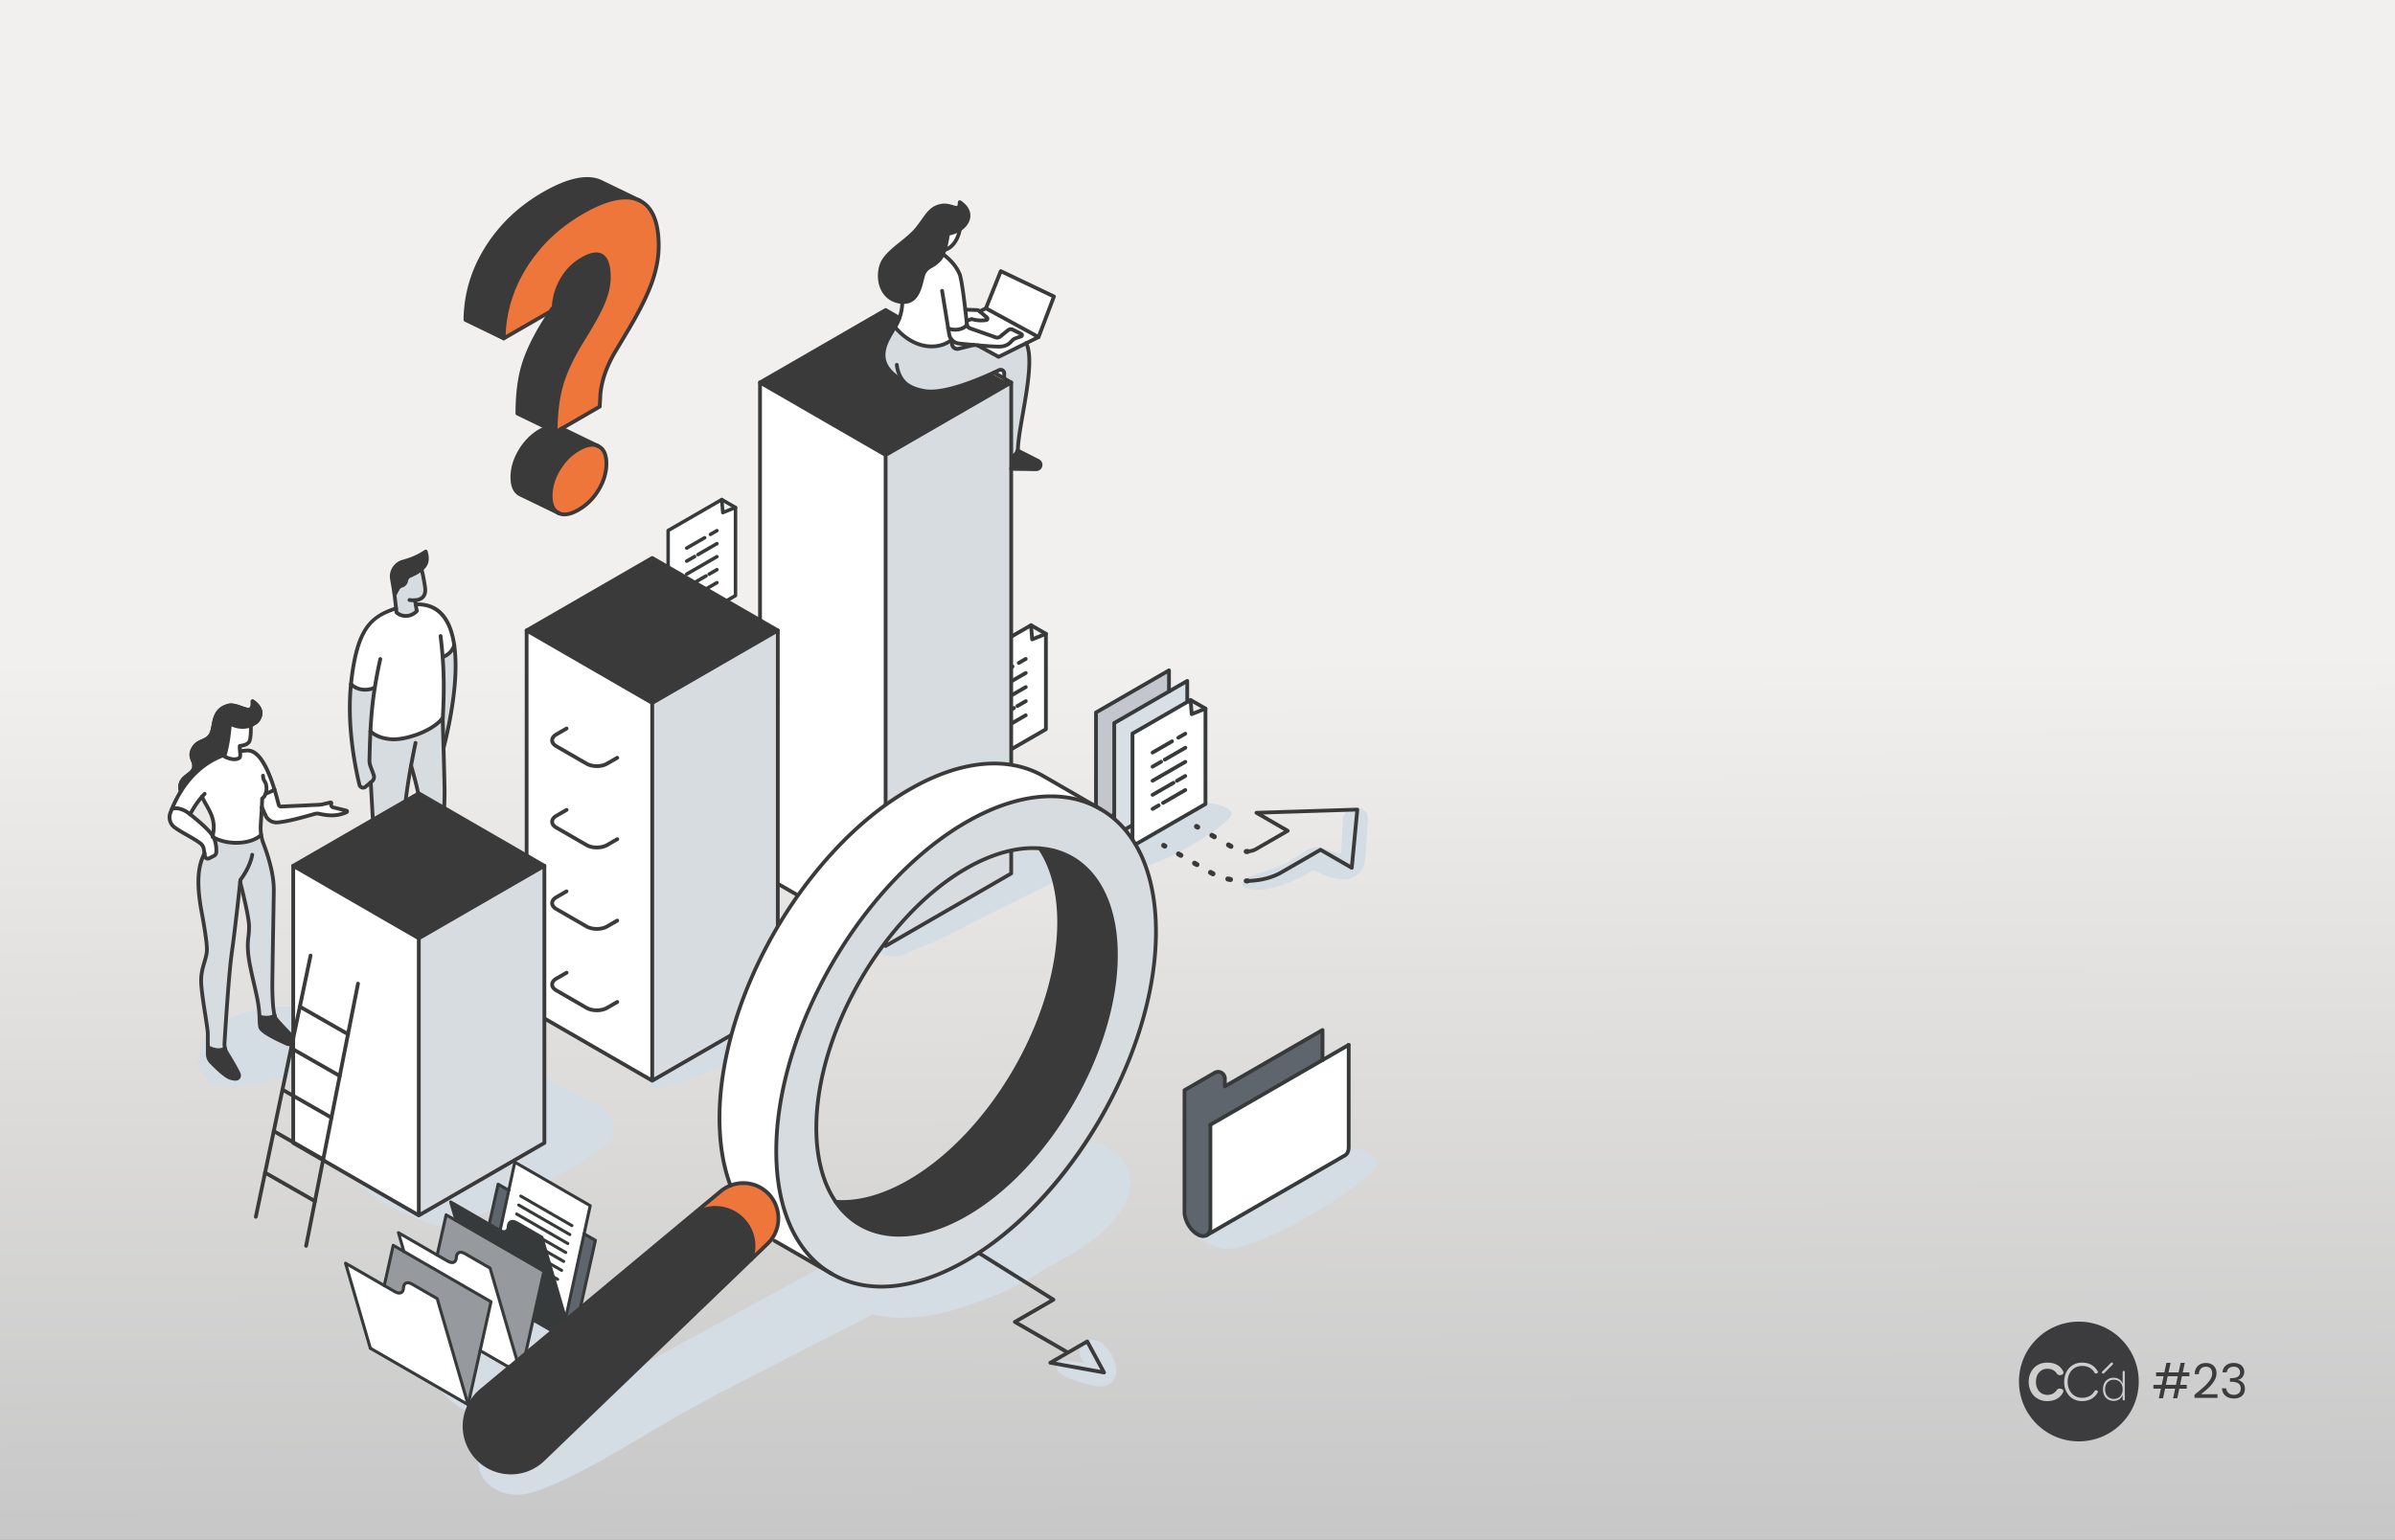 <svg xmlns="http://www.w3.org/2000/svg" width="1000" height="643" fill="none"><rect width="100%" height="100%" fill="#808080" stroke="none"/><g clip-path="url(#a)"><path fill="url(#b)" d="M0 0h1000v643H0z"/><path fill="#3C3C3E" fill-rule="evenodd" d="M868 602c13.807 0 25-11.193 25-25s-11.193-25-25-25-25 11.193-25 25 11.193 25 25 25Zm9.774-29.154a.511.511 0 0 0 .722.722l3.603-3.604c.2-.199.2-.522 0-.721a.508.508 0 0 0-.721 0l-3.604 3.603Zm-23.063 12.343c3.193 0 5.493-1.299 6.683-3.626.379-.784-.027-1.352-.974-1.542l-.108-.027c-.758-.135-1.245.135-1.705.812-.865 1.163-2.137 1.786-3.761 1.786-2.814 0-4.762-2.219-4.762-5.439 0-3.247 1.948-5.465 4.762-5.465 1.678 0 2.95.595 3.815 1.812.46.677.974.974 1.732.812l.217-.054c.838-.162 1.217-.785.757-1.65-1.217-2.3-3.409-3.491-6.656-3.491-4.464 0-7.657 3.355-7.657 8.036 0 4.762 3.274 8.036 7.657 8.036Zm14.598 0c3.058 0 5.276-1.299 6.575-3.653.189-.378.027-.622-.406-.784l-.108-.054c-.379-.136-.649 0-.839.351-1.082 1.813-2.814 2.76-5.195 2.76-3.517 0-6.006-2.733-6.006-6.656 0-3.896 2.489-6.656 6.006-6.656 2.381 0 4.113.974 5.195 2.787.217.352.487.46.839.352l.162-.054c.406-.163.541-.433.325-.839-1.299-2.327-3.517-3.626-6.548-3.626-4.329 0-7.44 3.355-7.44 8.036 0 4.735 3.138 8.036 7.44 8.036Zm16.983-2.635c-.617 1.737-2.094 2.548-3.734 2.548-2.305 0-4.481-1.493-4.481-4.854 0-3.311 2.16-4.821 4.449-4.821 1.672 0 3.149.828 3.766 2.565v-5.017c0-.243.13-.389.373-.389h.114c.244 0 .39.146.39.389v11.527c0 .243-.146.373-.39.373h-.114c-.243 0-.373-.13-.373-.373v-1.948Zm-7.338-2.289c0 2.483 1.445 4.009 3.685 4.009 2.224 0 3.653-1.542 3.653-4.009 0-2.452-1.445-4.01-3.685-4.01-2.208 0-3.653 1.542-3.653 4.01Z" clip-rule="evenodd"/><path fill="#3C3C3E" d="m911.041 574.8-.76 3.6h2.76v1.6h-3.1l-.86 4h-1.74l.86-4h-4.2l-.86 4h-1.74l.86-4h-3.14v-1.6h3.48l.76-3.6h-3.1v-1.6h3.44l.86-4h1.74l-.86 4h4.2l.86-4h1.74l-.86 4h2.78v1.6h-3.12Zm-1.74 0h-4.2l-.76 3.6h4.2l.76-3.6Zm6.977 7.74c1.693-1.36 3.02-2.473 3.98-3.34a16.31 16.31 0 0 0 2.42-2.74c.666-.96 1-1.9 1-2.82 0-.867-.214-1.547-.64-2.04-.414-.507-1.087-.76-2.02-.76-.907 0-1.614.287-2.12.86-.494.56-.76 1.313-.8 2.26h-1.76c.053-1.493.506-2.647 1.36-3.46.853-.813 1.953-1.22 3.3-1.22 1.373 0 2.46.38 3.26 1.14.813.76 1.22 1.807 1.22 3.14 0 1.107-.334 2.187-1 3.24-.654 1.04-1.4 1.96-2.24 2.76-.84.787-1.914 1.707-3.22 2.76h6.88v1.52h-9.62v-1.3Zm11.684-9.36c.093-1.227.566-2.187 1.42-2.88.853-.693 1.96-1.04 3.32-1.04.906 0 1.686.167 2.34.5.666.32 1.166.76 1.5 1.32.346.56.52 1.193.52 1.9 0 .827-.24 1.54-.72 2.14-.467.6-1.08.987-1.84 1.16v.1c.866.213 1.553.633 2.06 1.26.506.627.76 1.447.76 2.46 0 .76-.174 1.447-.52 2.06-.347.6-.867 1.073-1.56 1.42-.694.347-1.527.52-2.5.52-1.414 0-2.574-.367-3.48-1.1-.907-.747-1.414-1.8-1.52-3.16h1.76c.093.8.42 1.453.98 1.96.56.507 1.306.76 2.24.76.933 0 1.64-.24 2.12-.72.493-.493.74-1.127.74-1.9 0-1-.334-1.72-1-2.16-.667-.44-1.674-.66-3.02-.66h-.46v-1.52h.48c1.226-.013 2.153-.213 2.78-.6.626-.4.94-1.013.94-1.84 0-.707-.234-1.273-.7-1.7-.454-.427-1.107-.64-1.96-.64-.827 0-1.494.213-2 .64-.507.427-.807 1-.9 1.72h-1.78Z"/><path fill="#fff" d="M406.234 313.39v8.784l30.474-17.59v-39.862l-5.743 2.322-.468-5.905-24.263 14.007v38.244Z"/><path fill="#373A3A" d="M430.965 267.833a.784.784 0 0 1-.788-.725l-.468-5.906a.782.782 0 0 1 .725-.846.79.79 0 0 1 .846.725l.384 4.834 4.744-1.918a.786.786 0 1 1 .588 1.461l-5.742 2.322a.814.814 0 0 1-.294.058l.005-.005Z"/><path fill="#373A3A" d="M406.234 322.962a.81.81 0 0 1-.394-.105.795.795 0 0 1-.394-.683v-47.029c0-.284.153-.541.394-.683l24.263-14.007a.782.782 0 0 1 .788 0l6.211 3.583c.241.142.394.4.394.683v39.857a.793.793 0 0 1-.394.683l-30.474 17.59a.793.793 0 0 1-.394.105v.006Zm.788-47.36v45.206l28.897-16.682v-38.948l-5.422-3.131-23.475 13.55v.005Z"/><path fill="#373A3A" d="M425.369 277.678a.79.79 0 0 1-.394-1.471l2.937-1.697a.789.789 0 0 1 .788 1.366l-2.937 1.697a.76.76 0 0 1-.394.105Zm-10.728 6.199a.79.79 0 0 1-.394-1.471l8.128-4.692a.79.79 0 0 1 1.077.289.79.79 0 0 1-.289 1.077l-8.128 4.692a.762.762 0 0 1-.394.105Zm5.091 2.942a.79.79 0 0 1-.394-1.472l8.574-4.954a.789.789 0 0 1 .788 1.366l-8.574 4.955a.772.772 0 0 1-.394.105Zm-5.091 2.938a.79.79 0 0 1-.394-1.471l3.572-2.065a.792.792 0 0 1 1.078.289.79.79 0 0 1-.289 1.077l-3.573 2.065a.774.774 0 0 1-.394.105Zm0 5.885a.79.79 0 0 1-.394-1.471l13.665-7.886a.788.788 0 0 1 .789 1.366l-13.666 7.886a.772.772 0 0 1-.394.105Zm10.166.02a.79.79 0 0 1-.394-1.471l3.499-2.023a.787.787 0 1 1 .788 1.366l-3.499 2.023a.76.76 0 0 1-.394.105Z"/><path fill="#373A3A" d="M414.641 301.53a.79.79 0 0 1-.394-1.471l8.732-5.044a.79.79 0 0 1 1.077.289.79.79 0 0 1-.289 1.077l-8.732 5.044a.772.772 0 0 1-.394.105Zm4.355 3.37a.79.79 0 0 1-.394-1.471l9.31-5.375a.789.789 0 0 1 .788 1.366l-9.31 5.375a.76.76 0 0 1-.394.105Zm-4.355 2.511a.79.79 0 0 1-.394-1.471l2.532-1.461a.789.789 0 0 1 .788 1.366l-2.532 1.461a.785.785 0 0 1-.394.105Z"/><path fill="#fff" d="M278.972 256.877v8.112l28.12-16.24v-36.783l-5.296 2.144-.431-5.449-22.393 12.925v35.291Z"/><path fill="#373A3A" d="M301.796 214.835a.72.72 0 0 1-.384-.111.723.723 0 0 1-.341-.562l-.431-5.448a.73.73 0 0 1 .667-.783.735.735 0 0 1 .783.667l.352 4.461 4.376-1.771a.727.727 0 0 1 .547 1.345l-5.301 2.144a.702.702 0 0 1-.274.052l.006.006Z"/><path fill="#373A3A" d="M278.972 265.714a.678.678 0 0 1-.362-.1.724.724 0 0 1-.363-.63v-43.403c0-.258.137-.5.363-.631l22.392-12.925a.718.718 0 0 1 .725 0l5.732 3.31a.725.725 0 0 1 .363.631v36.783a.73.73 0 0 1-.363.63l-28.124 16.235a.742.742 0 0 1-.363.1Zm.725-43.708v41.722l26.67-15.394v-35.943l-5.002-2.889-21.668 12.504Z"/><path fill="#373A3A" d="M296.631 223.925a.726.726 0 0 1-.363-1.356l2.711-1.565a.724.724 0 0 1 .993.268c.2.346.085.793-.267.993l-2.712 1.565a.703.703 0 0 1-.362.1v-.005Zm-9.904 5.717a.724.724 0 0 1-.362-1.356l7.497-4.329a.724.724 0 0 1 .993.268c.2.347.084.793-.268.993l-7.497 4.329a.719.719 0 0 1-.363.1v-.005Zm4.697 2.715a.725.725 0 0 1-.362-1.356l7.912-4.57a.724.724 0 0 1 .993.267c.2.347.084.794-.268.993l-7.912 4.571a.709.709 0 0 1-.363.1v-.005Zm-4.697 2.717a.724.724 0 0 1-.362-1.356l3.294-1.902a.725.725 0 0 1 .993.268.725.725 0 0 1-.268.993l-3.294 1.902a.719.719 0 0 1-.363.1v-.005Zm0 5.427a.724.724 0 0 1-.362-1.356l12.614-7.282a.724.724 0 0 1 .993.268c.2.347.084.793-.268.993l-12.614 7.282a.719.719 0 0 1-.363.1v-.005Zm9.384.016a.725.725 0 0 1-.363-1.355l3.231-1.865a.724.724 0 0 1 .993.268c.2.346.085.793-.267.993l-3.232 1.865a.712.712 0 0 1-.362.1v-.006Z"/><path fill="#373A3A" d="M286.727 245.933a.724.724 0 0 1-.362-1.355l8.059-4.655a.724.724 0 0 1 .993.268c.2.346.084.793-.268.993l-8.059 4.655a.719.719 0 0 1-.363.1v-.006Zm4.019 3.111a.724.724 0 0 1-.362-1.356l8.595-4.96a.725.725 0 0 1 .993.268c.2.347.084.794-.268.993l-8.595 4.96a.719.719 0 0 1-.363.1v-.005Zm-4.019 2.322a.725.725 0 0 1-.362-1.356l2.338-1.35a.725.725 0 0 1 .993.268.725.725 0 0 1-.268.993l-2.338 1.35a.709.709 0 0 1-.363.1v-.005Z"/><path fill="#D4DCE4" d="M502.945 335.183s13.287 1.129 11.007 5.653c-2.281 4.524-33.405 24.11-41.376 21.1-7.97-3.016-9.867-5.653-4.933-9.042 4.933-3.389 35.302-17.706 35.302-17.706v-.005ZM223.259 545.856s34.203 7.072 31.025 13.629c-3.179 6.557-46.645 34.96-57.773 30.589-11.133-4.371-20.585-16.965-13.692-21.883 6.888-4.918 40.445-22.335 40.445-22.335h-.005Zm333.817-67.607s21.127 1.813 17.507 9.053c-3.62 7.24-53.123 38.632-65.796 33.804-12.673-4.829-15.694-9.053-7.849-14.485 7.844-5.433 56.138-28.372 56.138-28.372Z" style="mix-blend-mode:multiply"/><path fill="#fff" d="M472.855 344.614v8.79l30.473-17.596v-39.857l-5.742 2.323-.468-5.906-24.263 14.007v38.239Z"/><path fill="#D9E0E5" d="M465.242 340.206v8.805l7.613-4.397v-38.239l22.86-13.198v-8.784l-30.473 17.59v38.223Z"/><path fill="#C3C7CD" d="M457.619 297.581v47.028l7.623-4.403v-38.223l22.85-13.192v-8.801l-30.473 17.591Z"/><path fill="#373A3A" d="M497.586 299.061a.788.788 0 0 1-.789-.725l-.467-5.905a.781.781 0 0 1 .725-.846.791.791 0 0 1 .846.725l.383 4.834 4.745-1.918a.785.785 0 0 1 1.024.436.784.784 0 0 1-.436 1.024l-5.742 2.323a.815.815 0 0 1-.295.058l.006-.006Z"/><path fill="#373A3A" d="M472.855 354.192a.791.791 0 0 1-.788-.788v-47.028a.79.79 0 0 1 .394-.683l24.263-14.008a.787.787 0 0 1 .788 0l6.21 3.584a.791.791 0 0 1 .394.683v39.856a.793.793 0 0 1-.394.684l-30.473 17.59a.807.807 0 0 1-.394.105v.005Zm.788-47.359v45.205l28.897-16.681v-38.948l-5.422-3.132-23.475 13.55v.006Z"/><path fill="#373A3A" d="M491.99 308.908a.79.79 0 0 1-.394-1.471l2.937-1.697a.789.789 0 0 1 .788 1.366l-2.937 1.697a.769.769 0 0 1-.394.105Zm-10.734 6.194a.79.79 0 0 1-.394-1.471l8.128-4.692a.79.79 0 0 1 1.077.289.79.79 0 0 1-.289 1.077l-8.128 4.692a.769.769 0 0 1-.394.105Zm5.091 2.948a.79.79 0 0 1-.683-.394.79.79 0 0 1 .289-1.077l8.575-4.955a.79.79 0 0 1 1.077.289.79.79 0 0 1-.289 1.077l-8.574 4.955a.765.765 0 0 1-.395.105Zm-5.091 2.937a.788.788 0 0 1-.394-1.472l3.573-2.064a.789.789 0 0 1 .788 1.366l-3.573 2.064a.773.773 0 0 1-.394.106Zm0 5.883a.787.787 0 0 1-.394-1.471l13.666-7.886a.79.79 0 0 1 1.077.289.79.79 0 0 1-.289 1.077l-13.666 7.886a.76.76 0 0 1-.394.105Zm10.167.022a.788.788 0 0 1-.394-1.471l3.499-2.023a.79.79 0 0 1 .788 1.366l-3.499 2.023a.772.772 0 0 1-.394.105Z"/><path fill="#373A3A" d="M481.256 332.761a.787.787 0 0 1-.394-1.471l8.732-5.043a.789.789 0 0 1 .788 1.366l-8.732 5.043a.76.76 0 0 1-.394.105Zm4.356 3.368a.788.788 0 0 1-.394-1.472l9.31-5.374a.789.789 0 0 1 .788 1.366l-9.31 5.374a.763.763 0 0 1-.394.106Zm-4.356 2.511a.79.79 0 0 1-.394-1.471l2.533-1.461a.79.79 0 0 1 1.077.289.79.79 0 0 1-.289 1.077l-2.533 1.461a.772.772 0 0 1-.394.105Zm-16.014 11.16a.792.792 0 0 1-.788-.788v-47.029c0-.283.152-.541.394-.683l30.473-17.59a.782.782 0 0 1 .788 0 .791.791 0 0 1 .394.683v8.785a.787.787 0 1 1-1.576 0v-7.419L466.03 302.44v45.211l6.431-3.709a.789.789 0 0 1 .788 1.366l-7.613 4.392a.807.807 0 0 1-.394.105v-.005Z"/><path fill="#373A3A" d="M457.618 345.397a.792.792 0 0 1-.788-.789V297.58c0-.284.153-.541.394-.683l30.474-17.59a.782.782 0 0 1 .788 0 .792.792 0 0 1 .394.683v8.8a.787.787 0 0 1-.788.788.787.787 0 0 1-.789-.788v-7.434l-28.896 16.681v45.205l6.441-3.719a.789.789 0 0 1 .788 1.366l-7.624 4.402a.794.794 0 0 1-.394.106Z"/><path fill="#fff" d="M563.129 436.429v42.652c0 1.723-.604 2.937-1.587 3.504l-57.736 33.337c.983-.563 1.582-1.776 1.582-3.5v-42.657l57.741-33.331v-.005Z"/><path fill="#5F656C" d="M552.201 430.208v12.526l-46.813 27.026v42.658c0 1.723-.604 2.937-1.582 3.499-.977.567-2.332.483-3.825-.379-2.989-1.723-5.411-5.921-5.411-9.367v-50.817l12.641-7.298a2.793 2.793 0 0 1 2.806 0 2.8 2.8 0 0 1 1.402 2.422v3.273l40.787-23.548-.005.005Z"/><path fill="#373A3A" d="M552.201 443.521a.79.79 0 0 1-.394-1.471l10.928-6.31a.789.789 0 0 1 .788 1.366l-10.928 6.31a.772.772 0 0 1-.394.105Z"/><path fill="#373A3A" d="M505.393 470.549a.79.79 0 0 1-.394-1.471l46.813-27.027a.79.79 0 0 1 .788 1.366l-46.813 27.027a.769.769 0 0 1-.394.105Z"/><path fill="#373A3A" d="M502.404 517.066c-.878 0-1.839-.284-2.817-.851-3.257-1.881-5.805-6.294-5.805-10.051v-50.816a.79.79 0 0 1 .394-.683l12.641-7.298a3.599 3.599 0 0 1 3.594 0 3.585 3.585 0 0 1 1.791 3.105v1.907l39.605-22.865a.79.79 0 0 1 1.182.683v12.525a.787.787 0 1 1-1.576 0v-11.165l-39.605 22.866a.782.782 0 0 1-.788 0 .791.791 0 0 1-.394-.683v-3.273c0-.715-.384-1.382-1.009-1.74a2.02 2.02 0 0 0-2.017 0l-12.253 7.067v50.36c0 3.194 2.249 7.087 5.018 8.684 1.193.689 2.275.825 3.037.379.767-.447 1.192-1.445 1.192-2.822v-42.657c0-.436.352-.788.789-.788.436 0 .788.352.788.788v42.657c0 1.96-.704 3.447-1.976 4.183a3.536 3.536 0 0 1-1.802.467l.011.021Z"/><path fill="#373A3A" d="M503.806 516.704a.79.79 0 0 1-.683-.394.79.79 0 0 1 .289-1.077l57.737-33.337c.767-.441 1.192-1.445 1.192-2.821v-42.652a.787.787 0 1 1 1.576 0v42.652c0 1.965-.704 3.452-1.98 4.187l-57.736 33.337a.775.775 0 0 1-.395.105Z"/><path fill="#D4DCE4" d="M116.188 450.282c4.529-1.277 9.483-3.221 12.872-6.631 5.307-5.343 6.447-13.65.851-19.335-3.987-4.05-10.182-4.166-15.473-3.672-4.492.415-8.984 1.166-13.245 2.679-4.965 1.76-10.277 3.983-14.07 7.75-1.792 1.781-2.88 4.356-3.047 6.967-2.428 4.366-1.277 10.019 2.873 13.224 4.456 3.441 9.736 2.969 14.969 2.28 4.849-.635 9.562-1.928 14.265-3.252l.005-.01Z" style="mix-blend-mode:multiply"/><path fill="#3A3A3A" d="M84.36 330.592a5.821 5.821 0 0 1-5.412 2.38c-1.87-.226-3.568-1.293-3.689-3.888-.225-4.834 4.944-5.233 5.685-8.302.741-3.068-2.333-4.208-.341-8.017 1.991-3.809 5.459-2.674 7.392-5.911 1.933-3.236.268-10.229 7.392-12.11 4.23-1.119 10.603 5.485 10.062-1.818 0 0 4.319 2.674 3.126 6.199-.541 1.603-1.419 2.444-2.207 2.88a12.103 12.103 0 0 0-3.982 3.546l-18.027 25.046v-.005Z"/><path fill="#3A3A3A" d="M79.636 333.8c-.263 0-.52-.015-.783-.047-2.658-.32-4.256-2.007-4.382-4.634-.152-3.242 1.865-4.781 3.489-6.021 1.061-.809 1.975-1.503 2.217-2.506.258-1.072-.052-1.855-.415-2.764-.546-1.376-1.166-2.932.142-5.432 1.172-2.249 2.837-2.974 4.308-3.62 1.245-.547 2.317-1.014 3.105-2.333.52-.872.767-2.16 1.025-3.52.636-3.347 1.424-7.514 6.846-8.948 1.839-.483 3.888.247 5.695.893 1.329.473 2.837 1.014 3.368.61.21-.163.552-.704.415-2.506a.791.791 0 0 1 1.203-.731c.2.121 4.839 3.048 3.457 7.119-.525 1.545-1.387 2.664-2.569 3.316a11.314 11.314 0 0 0-3.725 3.315l-18.026 25.046a6.601 6.601 0 0 1-5.36 2.748l-.01.015Zm16.818-38.401c-.305 0-.594.031-.872.105-4.46 1.177-5.091 4.503-5.7 7.718-.285 1.503-.552 2.921-1.22 4.035-1.045 1.755-2.522 2.401-3.825 2.969-1.408.614-2.627 1.145-3.54 2.905-.973 1.86-.573 2.858-.074 4.119.399 1.014.856 2.16.483 3.715-.373 1.544-1.602 2.48-2.79 3.389-1.534 1.171-2.984 2.275-2.874 4.691.09 1.86 1.093 2.916 2.995 3.142a5.03 5.03 0 0 0 4.676-2.054l18.026-25.046a12.892 12.892 0 0 1 4.246-3.777c.83-.457 1.45-1.282 1.844-2.443.604-1.782-.589-3.363-1.597-4.319-.111 1.04-.447 1.749-1.03 2.191-1.209.919-2.979.289-4.855-.379-1.271-.457-2.685-.961-3.893-.961Z"/><path fill="#3A3A3A" d="M79.636 333.8c-.263 0-.52-.015-.783-.047-2.658-.32-4.256-2.007-4.382-4.634-.152-3.242 1.865-4.781 3.489-6.021 1.061-.809 1.975-1.503 2.217-2.506.258-1.072-.052-1.855-.415-2.764-.546-1.376-1.166-2.932.142-5.432 1.172-2.249 2.837-2.974 4.308-3.62 1.245-.547 2.317-1.014 3.105-2.333.52-.872.767-2.16 1.025-3.52.636-3.347 1.424-7.514 6.846-8.948 1.839-.483 3.888.247 5.695.893 1.329.473 2.837 1.014 3.368.61.21-.163.552-.704.415-2.506a.791.791 0 0 1 1.203-.731c.2.121 4.839 3.048 3.457 7.119-.525 1.545-1.387 2.664-2.569 3.316a11.314 11.314 0 0 0-3.725 3.315l-18.026 25.046a6.601 6.601 0 0 1-5.36 2.748l-.01.015Zm16.818-38.401c-.305 0-.594.031-.872.105-4.46 1.177-5.091 4.503-5.7 7.718-.285 1.503-.552 2.921-1.22 4.035-1.045 1.755-2.522 2.401-3.825 2.969-1.408.614-2.627 1.145-3.54 2.905-.973 1.86-.573 2.858-.074 4.119.399 1.014.856 2.16.483 3.715-.373 1.544-1.602 2.48-2.79 3.389-1.534 1.171-2.984 2.275-2.874 4.691.09 1.86 1.093 2.916 2.995 3.142a5.03 5.03 0 0 0 4.676-2.054l18.026-25.046a12.892 12.892 0 0 1 4.246-3.777c.83-.457 1.45-1.282 1.844-2.443.604-1.782-.589-3.363-1.597-4.319-.111 1.04-.447 1.749-1.03 2.191-1.209.919-2.979.289-4.855-.379-1.271-.457-2.685-.961-3.893-.961Z"/><path fill="#fff" d="M138.281 335.897a1.144 1.144 0 0 0 .856 1.308l5.512 1.366c.315.079.352.515.058.646-3.794 1.682-7.177 1.587-11.433.668a3.833 3.833 0 0 0-1.844.052c-5.564 1.55-10.713 3.042-15.379 3.547-2.175.236-4.25-.92-5.154-2.911l-1.571-3.436c.047-1.082.095-2.265.116-3.589.404-.278.72-.62.966-1.008a4.95 4.95 0 0 0 .5-1.051c1.219-.405 2.537-.962 3.693-1.75a117.84 117.84 0 0 1 1.75 6.331c.115.478.557.815 1.056.794l15.778-.736a9.454 9.454 0 0 0 1.723-.247l3.079-.73a.293.293 0 0 1 .357.336l-.074.415.011-.005Z"/><path fill="#3A3A3A" d="M122.608 433.422a1.493 1.493 0 0 1-.22 2.285 2.632 2.632 0 0 1-1.482.457c-.368 0-.736-.073-1.077-.226-3.131-1.382-10.624-4.875-11.096-6.793-.373-1.545-.295-2.564-.379-4.545 2.097.673 4.724.715 6.316-.436.11.405.231.736.357.993.594 1.187 5.275 5.963 7.581 8.275v-.01Z"/><path fill="#D7DCE0" d="M100.279 368.325c-.42 3.972-2.212 20.558-3.483 29.364-1.214 8.422-2.638 30.941-3.074 38.023-.047.72.026 1.435.205 2.118-1.829 1.381-4.965.751-7.15-.526.01-2.143.004-4.46-.027-5.763-.063-2.838-2.711-16.325-2.774-21.747-.063-5.422 2.065-8.711 2.385-12.457.258-2.916-1.35-12.131-2.107-16.067-2.774-14.527-1.003-20.648 1.125-24.856l.194 1.182a1.204 1.204 0 0 0 1.734.883l2.065-1.051a1.68 1.68 0 0 0 .924-1.398c.08-1.387.037-4.009-1.135-6.289 6.227 3.526 15.941 2.774 19.882-1.051.189 1.204.493 2.386.919 3.536.998 2.685 2.448 6.767 3.399 11.223.578 2.727.972 5.59.946 8.364-.089 10.808-.704 34.445-.615 40.95.074 5.438.389 9.336.962 11.396-1.592 1.156-4.219 1.108-6.315.436a48.498 48.498 0 0 0-.431-4.618c-.757-5.606-3.825-16.009-4.309-21.988-.488-5.979.484-6.578.373-11.428-.073-3.441-2.374-12.982-3.709-18.236h.016Z"/><path fill="#fff" d="M110.918 331.483a5.202 5.202 0 0 1-.499 1.051 3.398 3.398 0 0 1-.967 1.009 127.003 127.003 0 0 1-.115 3.588c-.158 3.189-.395 5.501-.494 7.823a18.828 18.828 0 0 0 .21 3.736c-3.941 3.82-13.655 4.576-19.881 1.051a5.128 5.128 0 0 0-.363-.641c1.755-7.676-2.217-11.307-4.445-16.345-2.143 2.443-3.53 4.697-4.98 7.355-1.84-1.524-4.713-3.1-7.582-2.291 5.417-13.156 15.867-23.459 31.351-24.347 1.623-.094 6.441.016 11.459 16.267-1.156.788-2.47 1.345-3.694 1.749v-.005Z"/><path fill="#3A3A3A" d="M99.795 448.974c.063 1.224-.646 2.065-3.551 1.224-2.06-.594-5.98-4.408-8.076-6.578a4.928 4.928 0 0 1-1.397-3.478c0-.815.01-1.802.01-2.837 2.186 1.271 5.322 1.902 7.15.525.164.652.432 1.282.784 1.865 1.776 2.916 5.033 8.386 5.08 9.279Z"/><path fill="#fff" d="M89.167 349.748c1.171 2.28 1.213 4.902 1.135 6.289a1.681 1.681 0 0 1-.925 1.397l-2.065 1.051a1.203 1.203 0 0 1-1.734-.883l-.478-2.968a3.764 3.764 0 0 0-1.455-2.427c-3.042-2.265-7.366-4.23-10.66-6.594-1.903-1.366-2.686-3.851-1.866-6.053.22-.583.442-1.166.683-1.739 2.869-.809 5.743.767 7.582 2.291 0 0 6.966 5.438 9.3 8.795.041.063.083.131.125.194a9.561 9.561 0 0 1-.089.374c.147.089.3.178.452.262l-.005.011Z"/><path fill="#fff" d="M89.167 349.747a11.682 11.682 0 0 1-.452-.263l.09-.373c.136.205.251.421.362.641v-.005Z"/><path fill="#3A3A3A" d="M120.901 436.952c-.484 0-.951-.099-1.398-.294-7.25-3.199-11.138-5.669-11.543-7.329-.305-1.256-.331-2.165-.362-3.431-.011-.383-.021-.799-.042-1.271a49.642 49.642 0 0 0-.421-4.545c-.325-2.406-1.082-5.722-1.886-9.226-1.056-4.608-2.149-9.373-2.427-12.804-.284-3.489-.079-5.233.121-6.92.147-1.24.299-2.522.252-4.555-.079-3.52-2.606-13.802-3.688-18.063a.787.787 0 0 1 1.528-.389c1.361 5.354 3.657 14.864 3.736 18.415.047 2.144-.11 3.479-.263 4.771-.199 1.687-.389 3.273-.115 6.604.268 3.321 1.345 8.028 2.39 12.584.815 3.541 1.582 6.888 1.913 9.367.304 2.244.394 3.752.436 4.687.021.483.031.909.042 1.298.031 1.208.052 2.007.315 3.094.205.841 3.625 3.163 10.65 6.258a1.896 1.896 0 0 0 1.802-.158.699.699 0 0 0 .305-.52.694.694 0 0 0-.2-.557c-3.189-3.194-7.119-7.261-7.729-8.48a6.118 6.118 0 0 1-.409-1.135c-.578-2.096-.909-5.994-.988-11.595-.047-3.73.578-36.337.615-40.966.021-2.427-.295-5.18-.93-8.196-.909-4.24-2.275-8.164-3.368-11.107a19.211 19.211 0 0 1-.962-3.688 20.14 20.14 0 0 1-.22-3.893c.047-1.151.131-2.312.22-3.547.09-1.25.195-2.669.274-4.282.036-.825.089-2.101.115-3.562 0-.252.132-.488.342-.636.294-.204.546-.467.746-.782.168-.263.31-.563.42-.888.583-1.671.289-3.584-.326-4.466-.515-.736-.772-1.608-.819-2.748a.788.788 0 0 1 .756-.82.78.78 0 0 1 .82.757c.031.835.2 1.424.536 1.907.993 1.419 1.213 3.893.52 5.885a5.876 5.876 0 0 1-.578 1.213 4.25 4.25 0 0 1-.851.983 118.355 118.355 0 0 1-.11 3.231c-.079 1.634-.184 3.063-.274 4.324a130.679 130.679 0 0 0-.22 3.499 18.159 18.159 0 0 0 .199 3.583c.179 1.151.478 2.286.883 3.384 1.109 2.995 2.506 6.988 3.431 11.328.662 3.126.988 5.994.967 8.532-.037 4.639-.668 37.23-.615 40.929.079 5.464.389 9.231.935 11.196.1.368.2.646.305.851.378.757 3.294 3.925 7.434 8.07.478.483.715 1.145.652 1.818a2.272 2.272 0 0 1-.983 1.671 3.417 3.417 0 0 1-1.928.593l-.005.021Z"/><path fill="#3A3A3A" d="M86.766 359.405a2.001 2.001 0 0 1-1.97-1.682l-.479-2.968a2.954 2.954 0 0 0-1.145-1.918c-1.519-1.129-3.347-2.175-5.286-3.278-1.833-1.046-3.725-2.128-5.37-3.305-2.2-1.582-3.084-4.45-2.143-6.967.184-.488.426-1.135.699-1.77 6.252-15.184 17.627-24.001 32.028-24.831 4.692-.284 8.68 5.233 12.258 16.823.609 1.976 1.198 4.12 1.76 6.374a.25.25 0 0 0 .252.194l15.778-.736a9.167 9.167 0 0 0 1.581-.226l3.079-.73a1.08 1.08 0 0 1 1.313 1.235l-.073.42a.358.358 0 0 0 .268.41l5.517 1.366a1.131 1.131 0 0 1 .183 2.133c-4.124 1.839-7.744 1.618-11.916.715a3.094 3.094 0 0 0-1.471.042l-1.003.278c-5.17 1.445-10.051 2.806-14.496 3.289-2.527.273-4.918-1.077-5.958-3.368l-1.566-3.436a.788.788 0 1 1 1.435-.656l1.571 3.436c.756 1.67 2.511 2.653 4.35 2.453 4.319-.467 9.142-1.812 14.243-3.241l1.009-.284a4.695 4.695 0 0 1 2.228-.063c3.415.741 6.426.993 9.657-.111l-4.156-1.029a1.94 1.94 0 0 1-1.471-1.892l-2.38.562c-.599.142-1.23.232-1.865.268l-15.783.736c-.883.052-1.65-.547-1.86-1.392a118.436 118.436 0 0 0-1.734-6.284c-2.259-7.319-5.953-15.983-10.661-15.715-18.572 1.067-27.184 15.41-30.667 23.864-.258.614-.5 1.24-.673 1.713-.693 1.854-.042 3.966 1.587 5.138 1.576 1.135 3.436 2.191 5.233 3.221 1.892 1.077 3.846 2.196 5.438 3.383a4.514 4.514 0 0 1 1.765 2.932l.478 2.968a.403.403 0 0 0 .221.305.414.414 0 0 0 .384 0l2.06-1.051a.89.89 0 0 0 .498-.746c.074-1.287.037-3.767-1.05-5.884a6.378 6.378 0 0 0-.321-.568c-.047-.078-.074-.126-.105-.168-2.196-3.262-9.069-8.579-9.137-8.632a.795.795 0 0 1-.21-1.004c1.482-2.716 2.91-5.028 5.08-7.497.379-.436.747-.83 1.11-1.208a.787.787 0 1 1 1.134 1.092 35.36 35.36 0 0 0-1.056 1.151c-1.928 2.191-3.21 4.198-4.56 6.631 1.702 1.35 6.956 5.621 8.937 8.564.047.063.1.147.147.231a6.4 6.4 0 0 1 .394.699c1.25 2.437 1.298 5.233 1.213 6.683a2.477 2.477 0 0 1-1.355 2.054l-2.065 1.051a1.972 1.972 0 0 1-.903.215v.011Z"/><path fill="#3A3A3A" d="M98.203 451.332c-.604 0-1.324-.127-2.18-.373-2.133-.615-5.753-4.03-8.422-6.783a5.69 5.69 0 0 1-1.618-4.03c0-.809.01-7.498-.016-8.575-.026-1.119-.484-4.077-1.02-7.502-.761-4.902-1.712-11.007-1.754-14.254-.037-3.331.725-5.901 1.397-8.165.447-1.503.867-2.921.993-4.371.237-2.691-1.266-11.543-2.096-15.852-2.811-14.716-.972-21.079 1.198-25.366a.791.791 0 0 1 1.061-.347.788.788 0 0 1 .347 1.062c-2.05 4.045-3.778 10.108-1.056 24.357.247 1.298 2.422 12.767 2.117 16.282-.136 1.603-.583 3.1-1.05 4.681-.673 2.265-1.367 4.603-1.335 7.698.037 3.136.982 9.178 1.739 14.033.567 3.625 1.009 6.489 1.04 7.708.026 1.092.016 7.807.016 8.621a4.153 4.153 0 0 0 1.177 2.927c3.478 3.594 6.362 5.974 7.728 6.368 1.776.515 2.291.257 2.407.163.11-.09.157-.289.142-.589-.084-.468-1.435-3.105-4.97-8.911a7.602 7.602 0 0 1-.873-2.08 7.414 7.414 0 0 1-.226-2.359c.536-8.753 1.908-29.99 3.08-38.086 1.386-9.621 3.393-28.535 3.477-29.333.063-.557.095-.862.095-.862a.79.79 0 0 1 .168-.41c.037-.047 3.809-4.86 4.781-10.13a.788.788 0 0 1 1.55.289c-.946 5.123-4.219 9.668-4.954 10.64l-.074.651c-.084.799-2.096 19.739-3.483 29.391-1.162 8.039-2.528 29.223-3.063 37.96a5.899 5.899 0 0 0 .183 1.87c.148.589.384 1.141.694 1.655 5.128 8.423 5.175 9.311 5.196 9.647.053 1.051-.373 1.618-.74 1.907-.41.326-.946.489-1.64.489l-.016-.021Zm.452-98.521c-3.478 0-7.045-.778-9.872-2.38-.157-.089-.315-.184-.473-.273a.792.792 0 0 1-.357-.867c.031-.116.058-.242.084-.352 1.266-5.533-.588-8.827-2.553-12.316-.636-1.129-1.293-2.296-1.844-3.546a.787.787 0 0 1 .404-1.04c.4-.174.862 0 1.04.404.52 1.182 1.161 2.312 1.776 3.405 2.002 3.557 4.072 7.235 2.758 13.245 5.738 3.205 15.069 2.737 18.889-.967a.788.788 0 0 1 1.098 1.13c-2.412 2.338-6.605 3.552-10.944 3.552l-.006.005Z"/><path fill="#3A3A3A" d="M91.284 439.396c-1.692 0-3.5-.589-4.897-1.403a.785.785 0 0 1-.284-1.077.784.784 0 0 1 1.078-.284c1.975 1.151 4.76 1.718 6.278.573a.787.787 0 1 1 .951 1.255c-.872.662-1.97.936-3.12.936h-.006Zm20.054-13.545c-1.161 0-2.306-.21-3.226-.504a.79.79 0 0 1 .484-1.503c1.781.568 4.208.688 5.611-.326a.788.788 0 0 1 1.098.174.782.782 0 0 1-.173 1.098c-1.062.772-2.433 1.056-3.788 1.056l-.006.005Zm-31.954-84.952a.768.768 0 0 1-.505-.184c-1.103-.914-3.977-2.952-6.867-2.143-.488.142-1.003-.253-1.003-.757a.79.79 0 0 1 .62-.772c3.457-.951 6.657 1.129 8.259 2.459a.784.784 0 0 1-.504 1.392v.005Zm31.534-8.627a.783.783 0 0 1-.746-.542.785.785 0 0 1 .504-.993c1.382-.457 2.559-1.008 3.494-1.649a.79.79 0 0 1 1.093.205.784.784 0 0 1-.205 1.092c-1.061.726-2.369 1.345-3.888 1.845a.821.821 0 0 1-.247.042h-.005Z"/><path fill="#fff" d="M95.997 302.188c-.457 5.695-1.004 9.042-2.29 13.749 0 0 3.567 2.028 6.02.752 1.214-.631.158-3.137.41-5.16 0 0 3.173-.189 3.988-1.881.814-1.692.609-6.693.609-6.693-2.758 1.124-5.921.767-8.732-.767h-.005Z"/><path fill="#3A3A3A" d="M97.84 317.898c-2.248 0-4.407-1.208-4.528-1.277a.787.787 0 0 1-.373-.893c1.256-4.581 1.807-7.886 2.264-13.603a.778.778 0 0 1 .41-.63.794.794 0 0 1 .752 0c2.674 1.461 5.611 1.723 8.059.73.237-.1.51-.073.725.069a.785.785 0 0 1 .363.63c.021.531.189 5.254-.689 7.072-.746 1.555-2.831 2.08-3.951 2.249 0 .509.058 1.045.116 1.576.158 1.439.326 2.932-.909 3.573-.71.367-1.481.509-2.249.509l.01-.005Zm-3.21-2.38c1.004.457 3.195 1.271 4.73.473.278-.147.157-1.219.073-2.002-.09-.799-.19-1.697-.084-2.553a.786.786 0 0 1 .735-.689c.704-.047 2.827-.404 3.326-1.439.441-.915.568-3.389.557-5.265-2.301.631-4.86.405-7.282-.641-.43 4.892-.967 8.055-2.049 12.121l-.005-.005Z"/><path fill="#D4DCE4" d="M520.199 371.004c5.312 1.413 10.051.342 15.179-1.397a64.062 64.062 0 0 0 7.224-2.964 59.569 59.569 0 0 0 3.21-1.676c.63-.352 1.713-1.234 2.622-1.634 5.558 2.901 13.702 6.2 18.798 1.582 3.032-2.748 2.874-6.872 3.127-10.634l.809-11.895c.457-6.704-10.183-6.757-10.482 0-.121 2.805-.646 13.629-.683 14.133a95.637 95.637 0 0 1-.877-.163c-1.13-.215-2.249-.541-3.347-.872-2.727-.82-4.871-2.196-7.797-1.398-2.632.715-4.498 2.512-6.752 3.941a53.907 53.907 0 0 1-6.756 3.651c-2.443 1.104-5.007 1.976-7.592 2.669-2.59.699-4.797 1.781-7.167 3.021-1.529.799-1.129 3.2.473 3.626l.011.01Zm40.476-14.359c.747.746.064-.62 0 0Z" style="mix-blend-mode:multiply"/><path fill="#3A3A3A" d="M520.367 368.976a1.051 1.051 0 0 1-.006-2.102c.169 0 .342 0 .51-.005.562-.026 1.061.452 1.072 1.03a1.055 1.055 0 0 1-1.03 1.072c-.179 0-.546.005-.546.005Zm-6.594-.582c-.063 0-.126-.005-.194-.016a27.775 27.775 0 0 1-1.119-.231 1.052 1.052 0 1 1 .457-2.054c.346.078.693.147 1.045.215a1.05 1.05 0 0 1-.189 2.081v.005Zm-7.324-2.407c-.158 0-.321-.036-.473-.115a27.277 27.277 0 0 1-1.019-.552 1.049 1.049 0 1 1 1.045-1.818c.3.174.61.342.925.499a1.05 1.05 0 0 1-.478 1.986Zm-6.709-3.84c-.179 0-.358-.048-.526-.142l-.956-.552a1.05 1.05 0 0 1-.384-1.434 1.046 1.046 0 0 1 1.435-.384l.956.552a1.05 1.05 0 0 1-.525 1.96Zm-6.694-3.867a1.06 1.06 0 0 1-.525-.142l-.957-.552a1.049 1.049 0 0 1-.383-1.434c.289-.504.93-.678 1.434-.384l.956.552c.505.289.673.935.384 1.434a1.047 1.047 0 0 1-.909.526Zm-6.694-3.862c-.178 0-.357-.048-.525-.142l-.457-.263a1.048 1.048 0 0 1-.384-1.434c.289-.505.93-.678 1.435-.384l.457.263c.504.289.672.93.383 1.434a1.05 1.05 0 0 1-.909.526Z"/><path fill="#3A3A3A" d="M520.892 368.709a.787.787 0 0 1-.015-1.576c5.164-.1 10.008-1.309 13.644-3.41l16.45-9.5a.789.789 0 0 1 .789 0l11.979 6.915 2.117-22.198-38.449 1.224 10.65 6.147a.791.791 0 0 1 0 1.366l-13.261 7.655c-1.061.61-2.391.988-3.846 1.088a.796.796 0 0 1-.841-.731.788.788 0 0 1 .731-.84c1.203-.084 2.327-.394 3.168-.878l12.079-6.972-11.858-6.846a.79.79 0 0 1-.373-.872.786.786 0 0 1 .74-.594l42.106-1.339a.81.81 0 0 1 .599.247.796.796 0 0 1 .21.614l-2.317 24.311a.78.78 0 0 1-.426.625.803.803 0 0 1-.756-.016l-12.647-7.303-16.056 9.273c-3.861 2.228-8.979 3.515-14.401 3.62h-.016v-.01Zm-20.832-22.204a1.07 1.07 0 0 1-.525-.142l-.457-.263a1.047 1.047 0 0 1-.384-1.434c.289-.505.93-.678 1.434-.384l.458.263c.504.289.672.93.383 1.434a1.05 1.05 0 0 1-.909.526Zm13.902 8.03c-.178 0-.357-.048-.525-.142l-.993-.573a1.047 1.047 0 0 1-.384-1.434c.289-.505.93-.678 1.435-.384l.993.573c.504.289.672.93.383 1.434a1.05 1.05 0 0 1-.909.526Zm-6.951-4.014c-.178 0-.357-.048-.525-.142l-.993-.573a1.047 1.047 0 0 1-.384-1.434c.289-.505.93-.678 1.435-.384l.993.573c.504.289.672.93.383 1.434a1.05 1.05 0 0 1-.909.526Z"/><path fill="#3A3A3A" d="M520.367 356.703a1.05 1.05 0 0 1-.016-2.102c.158 0 .315-.01.473-.021.588-.036 1.082.4 1.119.978a1.049 1.049 0 0 1-.977 1.119c-.195.01-.384.021-.578.026h-.021Z"/><path fill="#D4DCE4" d="M251.457 479.71c5.885-3.825 6.709-13.167 0-16.797a5448.034 5448.034 0 0 1-31.224-17.039c-4.824-2.653-11.701-1.339-14.402 3.778-2.495 4.718-1.513 11.837 3.778 14.401a6869.145 6869.145 0 0 1 17.459 8.506c-9.841 6.137-19.965 11.78-30.242 17.218-3.699 1.959-7.45 3.809-11.196 5.669-.174.084-2.375 1.266-2.963 1.607-.689-.168-1.566-.478-1.85-.541-1.34-.315-2.674-.635-4.014-.94-8.553-1.928-17.648-4.377-26.396-2.254-.446.11-.504.636-.252.946 6.11 7.418 15.667 11.112 24.252 14.832 5.139 2.227 9.415 3.782 15.043 2.422 4.634-1.119 9.215-3.521 13.586-5.38 16.929-7.209 33.011-16.409 48.426-26.423l-.005-.005Zm49.451-76.199a71.867 71.867 0 0 1-4.739 8.291 84.007 84.007 0 0 1-1.818 2.617c-.132.178-.232.315-.316.425-.231.3-.467.589-.709.878-3.757 4.576-4.813 11.611 0 16.035.205.189.42.362.636.531-1.03.62-2.06 1.24-3.084 1.865-6.289 3.835-12.2 7.933-18.121 12.31-1.813 1.34-2.827 3.446-1.855 5.658.872 1.986 3.152 3.321 5.349 2.622 6.993-2.222 13.713-4.671 20.411-7.681 6.678-3 13.277-6.158 19.855-9.373a1231.486 1231.486 0 0 0 38.575-19.719c2.979-1.586 4.802-5.059 4.802-8.374 0-3.762-1.996-6.205-4.802-8.375 1.398 1.077-.673-.547-.946-.757a249.646 249.646 0 0 0-3.488-2.674c-1.493-1.119-3-2.217-4.561-3.242a148.086 148.086 0 0 0-9.137-5.553c-6.919-3.873-14.143-7.125-21.567-9.909-5.186-1.944-11.154 1.754-13.135 6.446-1.592 3.778-.946 8.186 1.545 11.312-.636 1.603-1.256 3.216-1.971 4.776-.304.631-.804 1.66-.914 1.886l-.01.005Zm68.233-4.75c1.666.484 3.358.747 5.091.647 1.971-.111 3.836-1.177 5.648-1.908a373.5 373.5 0 0 0 11.449-4.807c7.114-3.137 13.96-7.04 20.942-10.476 13.992-6.894 27.92-13.934 42.011-20.617 3.41-1.618 5.039-6.079 4.576-9.547-.53-3.935-3.194-6.656-6.861-7.965-18.568-6.614-37.677-11.884-56.512-17.716-7.498-2.322-16.802 5.701-13.645 13.645.326.824.536 1.644.773 2.479.01.421.01.846-.016 1.267v.105c-.037.1-.074.226-.121.378-.257.856-.856 2.911-.888 3.032-.042.073-.084.157-.137.257-.483.956-.945 1.918-1.465 2.853-.946 1.708-1.992 3.352-3.011 5.023-2.385 3.909-4.518 7.949-6.037 12.284-1.765 5.049-1.781 10.061-.988 15.273.268 1.755 1.272 3.378 2.612 4.702-1.235.899-2.48 1.844-3.3 3.074-.977 1.455-1.565 3.073-1.965 4.765-.326 1.403.431 2.843 1.844 3.252Z" style="mix-blend-mode:multiply"/><path fill="#D7DCE0" d="M189.67 269.534c1.765 12.379-1.009 29.223-4.424 42.705-.205-6.463-.41-11.585-.41-11.585l.048-.846c.494-9.578.536-17.239-.084-25.472l.388-.026c1.902-.835 3.636-2.28 4.482-4.771v-.005Z"/><path fill="#fff" d="M184.805 274.336c.62 8.233.599 15.893.084 25.471-4.135 5.596-15.967 9.531-21.888 8.922-4.335-.447-6.541-1.76-8.343-3.274.31-6.194.824-11.895 1.828-18.236-3.988 1.66-7.492.772-9.935-1.44l.047-.441c2.312-22.997 8.333-27.741 18.494-31.151 0 .247-.011.494-.016.746 1.897 2.217 5.606 2.848 8.512.462a73.65 73.65 0 0 1-.147-2.963c10.114-.462 14.763 6.762 16.24 17.107-.846 2.491-2.585 3.935-4.482 4.771l-.389.026h-.005Z"/><path fill="#D7DCE0" d="M185.251 312.238c.184 6.011.363 13.182.363 18.468 0 10.955-1.918 28.051 1.671 37.324a6.353 6.353 0 0 1-.547.494c-1.849 1.471-5.133 2.275-8.616 1.913a15.68 15.68 0 0 1-1.939-.316c-1.313-6.131-.257-30.273-1.419-37.818-.467-3.031-1.896-8.301-3.115-12.552-3.741 20.459-4.114 34.467-3.967 56.696a6.405 6.405 0 0 1-.898 1.004c-2.701 2.443-6.641 1.749-8.465.136a3.17 3.17 0 0 1-.688-.83l-2.821-50.002.53-.462a2.363 2.363 0 0 0 .689-2.617l-1.356-3.688a6.947 6.947 0 0 1-.415-2.491c.1-4.36.21-8.29.394-12.036 1.802 1.513 4.009 2.826 8.344 3.273 5.926.609 17.753-3.326 21.888-8.922-.016.284-.027.563-.048.846 0 0 .205 5.123.41 11.585l.005-.005Z"/><path fill="#3A3A3A" d="M177.759 230.371c1.004 3.284.484 5.475-1.754 7.366-1.156.982-2.775 1.881-4.876 2.806a2.615 2.615 0 0 0-1.529 1.949l-.011.063a2.613 2.613 0 0 1-1.849 2.07l-.053.016a2.605 2.605 0 0 0-1.576 1.261l-1.392 2.574a136.775 136.775 0 0 0-1.046-6.615 6.35 6.35 0 0 1 4.561-7.266c3.714-1.024 6.399-2.17 9.531-4.235l-.006.011Zm.363 140.066c3.483.357 6.762-.447 8.616-1.913 2.417 2.496 4.766 3.852 8.071 4.85a.946.946 0 0 1 .394 1.566l-.925.95a3.417 3.417 0 0 1-3.373.899l-10.014-2.837a3.822 3.822 0 0 1-2.764-3.442v-.078l-.005.005Z"/><path fill="#D7DCE0" d="M177.476 245.293c.609 4.219-2.06 5.243-4.156 5.406 0 0 .142 1.067.215 1.582.147.961.315 1.907.51 2.926-2.596 2.722-6.352 2.548-8.506.578a41.87 41.87 0 0 0-.074-.746 193.631 193.631 0 0 0-.751-6.552l1.392-2.574a2.558 2.558 0 0 1 1.576-1.261l.053-.016a2.59 2.59 0 0 0 1.849-2.07l.011-.063a2.619 2.619 0 0 1 1.528-1.949c2.102-.93 3.72-1.829 4.876-2.806.426 1.608.977 4.098 1.471 7.555l.006-.01Z"/><path fill="#3A3A3A" d="M168.759 387.302a2.063 2.063 0 0 1-1.618 2.59 3.308 3.308 0 0 1-3.115-1.124c-1.745-2.081-3.148-3.809-4.535-5.801a7.156 7.156 0 0 1-1.24-4.723l.058-.657c1.808 1.624 5.774 2.312 8.47-.142l.057 1.676c.016.415.058.836.142 1.246.468 2.317 1.077 4.397 1.781 6.935Z"/><path fill="#D7DCE0" d="M156.024 323.671a2.36 2.36 0 0 1-.689 2.617l-2.7 2.301a1.576 1.576 0 0 1-2.564-.83c-2.012-8.406-5.233-25.298-3.531-41.985 2.443 2.207 5.948 3.1 9.935 1.44-1.003 6.347-1.518 12.042-1.828 18.237-.189 3.746-.294 7.681-.394 12.036a6.84 6.84 0 0 0 .415 2.491l1.356 3.688v.005Z"/><path fill="#3A3A3A" d="M189.67 270.322a.785.785 0 0 1-.777-.673c-1.608-11.243-6.757-16.776-15.3-16.434a.79.79 0 0 1-.063-1.577c9.478-.373 15.184 5.612 16.923 17.785a.78.78 0 0 1-.667.888c-.037.005-.074.011-.11.011h-.006Z"/><path fill="#3A3A3A" d="M185.246 313.038a.787.787 0 0 1-.751-1.03c2.496-9.878 6.378-28.482 4.398-42.358a.78.78 0 0 1 .667-.888.786.786 0 0 1 .893.668c2.023 14.164-1.912 33.026-4.44 43.009a.73.73 0 0 1-.057.152.79.79 0 0 1-.715.452l.005-.005Zm-33.63 16.728a2.36 2.36 0 0 1-2.312-1.818c-2.06-8.595-5.254-25.513-3.547-42.247l.048-.436c2.411-22.445 8.054-28.146 19.024-31.824a.804.804 0 0 1 .253-.042h.299c.436 0 .788.352.788.789a.787.787 0 0 1-.788.788h-.168c-9.137 3.078-15.31 6.94-17.837 30.446l-.042.431c-1.687 16.514 1.476 33.232 3.509 41.733a.774.774 0 0 0 .526.567.775.775 0 0 0 .761-.152l2.706-2.301a1.586 1.586 0 0 0 .457-1.745l-1.355-3.688a7.586 7.586 0 0 1-.463-2.779c.09-3.946.2-8.134.4-12.064.341-6.782.903-12.43 1.833-18.32a197.516 197.516 0 0 1 2.307-12.021.787.787 0 0 1 .94-.599.787.787 0 0 1 .599.94c-.945 4.277-1.697 8.175-2.285 11.927-.92 5.832-1.482 11.427-1.818 18.152-.194 3.909-.305 8.086-.394 12.016a5.946 5.946 0 0 0 .368 2.202l1.355 3.688a3.171 3.171 0 0 1-.919 3.494l-2.701 2.301a2.355 2.355 0 0 1-1.534.573l-.01-.011Z"/><path fill="#3A3A3A" d="M179.772 371.309a17.337 17.337 0 0 1-3.762-.42.79.79 0 0 1-.599-.604c-.694-3.242-.741-11.039-.788-19.287-.042-7.367-.09-14.98-.641-18.573-.373-2.422-1.419-6.615-3.095-12.458a.788.788 0 0 1 .541-.977.792.792 0 0 1 .978.541c1.697 5.906 2.753 10.162 3.136 12.652.573 3.709.62 11.385.662 18.804.042 7.419.09 15.079.657 18.468.452.084.898.152 1.34.194 3.136.321 6.299-.362 8.049-1.744.037-.032.079-.063.115-.095-2.563-7.187-2.143-18.341-1.77-28.208.121-3.205.236-6.237.236-8.901 0-4.324-.772-30.079-.772-30.105.016-.252.047-.835.047-.835.536-9.904.515-17.491-.079-25.372-.21-2.8-.488-5.627-.851-8.653a.788.788 0 1 1 1.566-.189c.368 3.047.646 5.905.862 8.727.599 7.954.625 15.599.084 25.571 0 0-.027.567-.042.814.021.499.772 25.703.772 30.042 0 2.69-.116 5.738-.236 8.958-.373 9.951-.799 21.227 1.854 28.083a.786.786 0 0 1-.168.835 6.43 6.43 0 0 1-.62.563c-1.749 1.387-4.508 2.169-7.461 2.169h-.015Z"/><path fill="#3A3A3A" d="M162.56 379.853c-1.913 0-3.699-.72-4.766-1.681a3.942 3.942 0 0 1-.851-1.035.869.869 0 0 1-.1-.337l-2.826-50.002a.783.783 0 0 1 .74-.83c.447-.021.81.31.831.741l2.81 49.802c.111.163.258.326.431.478 1.503 1.351 4.997 2.076 7.414-.126a5.24 5.24 0 0 0 .635-.683c-.147-23.233.4-36.967 3.978-56.543v-.032a364.997 364.997 0 0 1 1.865-9.446.79.79 0 1 1 1.544.325c-.704 3.352-1.854 9.4-1.859 9.41-3.573 19.545-4.109 33.242-3.957 56.549a.79.79 0 0 1-.152.468 7.402 7.402 0 0 1-1.009 1.124c-1.434 1.308-3.136 1.818-4.749 1.818h.021Z"/><path fill="#3A3A3A" d="M166.563 390.733a4.088 4.088 0 0 1-3.136-1.461c-1.871-2.232-3.221-3.903-4.582-5.858a7.923 7.923 0 0 1-1.376-5.248l.057-.657a.796.796 0 0 1 .857-.715.79.79 0 0 1 .714.857l-.057.656a6.352 6.352 0 0 0 1.103 4.204c1.324 1.902 2.653 3.546 4.492 5.747a2.527 2.527 0 0 0 2.375.857c.357-.063.657-.268.851-.578a1.26 1.26 0 0 0 .147-1.025l-.252-.909c-.604-2.159-1.124-4.024-1.54-6.084a8.41 8.41 0 0 1-.157-1.371l-.058-1.676a.787.787 0 0 1 .762-.814c.425-.027.799.325.814.761l.058 1.676c.011.384.058.762.126 1.12.405 2.001.92 3.84 1.513 5.973l.252.909a2.884 2.884 0 0 1-.325 2.286 2.856 2.856 0 0 1-1.907 1.292 4.238 4.238 0 0 1-.726.063l-.005-.005Zm25.277-13.024c-.383 0-.767-.052-1.145-.157l-10.014-2.838a4.612 4.612 0 0 1-3.337-4.15v-.074a.78.78 0 0 1 .731-.835.78.78 0 0 1 .835.735v.074a3.053 3.053 0 0 0 2.196 2.732l10.014 2.837c.93.263 1.923 0 2.596-.688l.919-.951a.153.153 0 0 0 .042-.152.154.154 0 0 0-.105-.111c-3.525-1.066-5.963-2.532-8.406-5.054a.788.788 0 0 1 1.129-1.098c2.27 2.343 4.44 3.646 7.734 4.644a1.72 1.72 0 0 1 1.172 1.23 1.727 1.727 0 0 1-.441 1.644l-.92.951a4.21 4.21 0 0 1-3.005 1.266l.005-.005Zm-27.494-68.129c-.499 0-.977-.021-1.429-.068-4.66-.478-6.967-1.944-8.769-3.457a.79.79 0 0 1-.1-1.109.79.79 0 0 1 1.109-.099c1.607 1.35 3.683 2.658 7.918 3.094 5.443.562 17.085-3.073 21.173-8.606a.784.784 0 0 1 1.103-.163.784.784 0 0 1 .163 1.104c-3.909 5.29-14.511 9.31-21.173 9.31l.005-.006Zm-11.921-20.722c-2.37 0-4.587-.846-6.416-2.496a.788.788 0 0 1 1.056-1.171c2.48 2.243 5.712 2.706 9.1 1.298a.784.784 0 0 1 1.03.425.787.787 0 0 1-.425 1.03c-1.466.609-2.937.914-4.356.914h.011Zm32.764-13.76a.774.774 0 0 1-.72-.473.791.791 0 0 1 .404-1.04c2.013-.883 3.373-2.322 4.046-4.282a.787.787 0 1 1 1.497.489c-.814 2.401-2.469 4.166-4.912 5.238a.762.762 0 0 1-.315.068Zm-15.741-17.049c-1.687 0-3.289-.626-4.44-1.687a.768.768 0 0 1-.252-.515c-.021-.221-.074-.73-.074-.73a186.639 186.639 0 0 0-.746-6.531 135.045 135.045 0 0 0-1.04-6.578c-.662-3.604 1.587-7.193 5.128-8.17 3.756-1.035 6.362-2.191 9.305-4.129a.782.782 0 0 1 .698-.085.802.802 0 0 1 .489.51c1.098 3.578.478 6.105-2.002 8.202-1.145.977-2.758 1.907-5.065 2.926a1.838 1.838 0 0 0-1.071 1.366l-.011.053a3.416 3.416 0 0 1-2.411 2.705l-.042.016a1.81 1.81 0 0 0-1.109.883l-1.272 2.354a190.671 190.671 0 0 1 .762 6.751c1.766 1.419 4.687 1.603 6.899-.452-.174-.94-.315-1.76-.436-2.543a56.684 56.684 0 0 1-.221-1.597.785.785 0 1 1 1.56-.194c.069.536.137 1.045.216 1.555.131.872.294 1.797.504 2.895a.78.78 0 0 1-.205.693c-1.534 1.613-3.399 2.302-5.164 2.302Zm7.828-26.428c-2.732 1.692-5.296 2.774-8.832 3.746-2.758.757-4.513 3.552-3.998 6.363.263 1.434.499 2.847.714 4.276l.258-.472a3.404 3.404 0 0 1 2.054-1.65l.042-.011a1.82 1.82 0 0 0 1.298-1.445l.01-.057a3.41 3.41 0 0 1 1.992-2.549c2.164-.956 3.656-1.812 4.686-2.684 1.75-1.477 2.296-3.121 1.781-5.517h-.005Z"/><path fill="#3A3A3A" d="M172.6 251.513a9.656 9.656 0 0 1-1.771-.152.79.79 0 0 1-.62-.925.782.782 0 0 1 .925-.62c.011 0 .983.189 2.128.094.914-.068 2.149-.341 2.863-1.234.589-.736.789-1.839.578-3.273-.504-3.51-1.066-6.001-1.455-7.466a.789.789 0 0 1 1.524-.4c.578 2.196 1.077 4.771 1.487 7.645.267 1.881-.037 3.389-.909 4.482-.846 1.056-2.218 1.681-3.967 1.817-.273.021-.536.032-.783.032Z"/><path fill="#fff" d="m440.065 123.83-6.431 16.944-21.977-12.005 6.21-15.526 22.198 10.587Z"/><path fill="#3A3A3A" d="M434.412 193.708a1.832 1.832 0 0 1-1.808 2.264l-10.387-.163v-5.301h.751c.894-.552 1.64-1.361 1.934-2.354l8.559 4.356c.478.242.83.678.951 1.198Z"/><path fill="#fff" d="m433.634 140.775-16.682 8.259-8.858-4.828c3.962.341 7.85.614 9.478.551 3.899-.157 4.64-2.574 5.885-3.199.678-.342 1.881-.731 2.832-1.009a.572.572 0 0 0 .1-1.061l-3.573-1.802a1.763 1.763 0 0 0-1.892.21l-3.357 2.716a1.81 1.81 0 0 1-1.76.305l-10.76-3.788a1.992 1.992 0 0 1-1.329-1.629c0-.026 0-.047-.006-.074-.036-.388-.089-.861-.141-1.397l2.117-.778c2.038.578 3.893.746 6.079.442a.61.61 0 0 0 .315-1.067l-3.047-2.585 2.621-1.271 21.978 12.005Z"/><path fill="#fff" d="M426.389 139.488a.572.572 0 0 1-.1 1.061c-.951.279-2.154.667-2.832 1.009-1.245.625-1.986 3.042-5.884 3.2-1.629.063-5.517-.19-9.479-.552-.483-.042-5.9-.552-7.628-.725a4.65 4.65 0 0 1-3.121-1.639v-.011h-.011a4.617 4.617 0 0 1-1.024-2.233l-.436-2.506.068.031c1.912.946 4.912.736 6.693-.457.526-.352.883-.756 1.083-1.166.1.751.604 1.377 1.329 1.629l10.76 3.788a1.81 1.81 0 0 0 1.76-.305l3.358-2.716a1.761 1.761 0 0 1 1.891-.21l3.573 1.802Z"/><path fill="#D7DCE0" d="M422.217 195.81v169.005l-52.44 30.274V190.041l52.44-30.278v36.047Z"/><path fill="#3A3A3A" d="m422.217 159.763-52.44 30.279-52.44-30.279 52.44-30.279 5.779 3.342a19.62 19.62 0 0 1-1.86 3.82c-4.124 6.599-9.693 15.026 3.452 22.502l.011-.01c1.728 2.007 4.744 3.531 9.068 4.208 7.64 1.198 20.743-4.077 27.951-7.366l5.06 2.927.032-.846 2.947 1.702Z"/><path fill="#fff" d="m415.009 155.602 4.261 2.458-.032.846-5.06-2.926c.284-.131.563-.258.831-.378Zm-2.927-22.975a.61.61 0 0 1-.315 1.066c-2.186.305-4.041.137-6.079-.441l-2.117.777c-.132-1.266-.31-2.895-.526-4.686l4.797.152c.378.016.73.153 1.014.394l3.226 2.738Zm-14.736 9.204v.012l-.012-.012h.012Z"/><path fill="#D7DCE0" d="M373.696 136.645c9.389 10.949 20.034 8.632 23.638 5.185l.011.011.162 1.886a2.19 2.19 0 0 0 2.706 1.939l6.436-1.592c.479.047.962.084 1.445.131l8.858 4.828 11.517-5.705c4.23 8.301-3.005 33.436-3.441 44.039-.011.21-.032.404-.074.588a2.016 2.016 0 0 1-.052.2c-.31.987-1.041 1.802-1.934 2.353h-.751v-30.746l-2.947-1.702c.01-.378.052-1.986.052-2.091a1.52 1.52 0 0 0-2.186-1.377 301.32 301.32 0 0 1-2.958 1.387c-7.198 3.31-20.312 8.564-27.951 7.366-4.324-.677-7.34-2.201-9.068-4.208l-.011.01c-13.145-7.476-7.576-15.903-3.452-22.502Z"/><path fill="#fff" d="M394.402 104.365c1.051-3.221 1.414-6.715 1.414-6.715 1.896-.315 3.599-.993 4.97-1.891-.751 4.145-3.016 7.781-6.384 8.611v-.005Z"/><path fill="#3A3A3A" d="M394.402 104.365c-.204.614-.43 1.213-.683 1.786-.441.998-.972 1.891-1.602 2.527-2.863 2.9-4.434 2.422-6.089 4.986-1.598 2.464-1.466 12.935-9.289 12.478-.3-.015-.61-.047-.936-.105-8.753-1.492-9.746-11.317-7.276-16.387 2.474-5.06 10.387-9.152 14.359-14.07 3.966-4.918 5.191-8.617 9.967-9.594 4.775-.977 7.76 3.373 7.896-1.545 5.422 3.6 4.245 8.549.037 11.317-1.371.899-3.074 1.577-4.97 1.892 0 0-.363 3.494-1.414 6.715Z"/><path fill="#fff" d="m395.874 137.092.436 2.506a4.617 4.617 0 0 0 1.024 2.233c-3.604 3.447-14.249 5.764-23.637-5.185a19.695 19.695 0 0 0 1.859-3.82c.82-2.27 1.151-4.503 1.183-6.683 7.818.504 7.691-10.014 9.289-12.478 1.655-2.564 3.226-2.086 6.089-4.986.631-.636 1.161-1.529 1.602-2.528 3.205 2.386 5.927 5.475 7.135 8.822.894 3.541 1.661 9.93 2.191 14.369.216 1.792.631 5.696.668 6.085a.359.359 0 0 1 .005.073c-.2.41-.557.815-1.083 1.167-1.781 1.192-4.781 1.402-6.693.457-.021-.011-.047-.027-.068-.032Zm-26.097 52.949v205.048l-52.44-30.274V159.763l52.44 30.278Z"/><path fill="#3A3A3A" d="M369.777 395.876h-.026a.779.779 0 0 1-.379-.11l-52.429-30.268a.791.791 0 0 1-.394-.683V159.762c0-.284.152-.541.394-.683a.782.782 0 0 1 .788 0l52.046 30.053 52.046-30.053a.782.782 0 0 1 .788 0 .791.791 0 0 1 .394.683v205.053a.791.791 0 0 1-.394.683l-52.429 30.268a.779.779 0 0 1-.379.11h-.026Zm.788-205.378v203.23l50.864-29.365V161.128l-50.864 29.37Zm-52.44 173.865 50.864 29.365V190.493l-50.864-29.37v203.24Z"/><path fill="#3A3A3A" d="M377.148 159.937a.754.754 0 0 1-.389-.105c-4.728-2.69-7.45-5.675-8.322-9.132-1.282-5.08 1.865-10.109 4.392-14.149l.205-.326a19.048 19.048 0 0 0 1.787-3.672c.73-2.023 1.103-4.125 1.134-6.426a.789.789 0 0 1 .789-.777h.01a.787.787 0 0 1 .778.798c-.037 2.48-.436 4.75-1.23 6.941-.089.241-.178.483-.278.73a20.91 20.91 0 0 1-1.655 3.242l-.205.326c-2.491 3.982-5.317 8.495-4.198 12.924.762 3.016 3.242 5.68 7.576 8.149a.79.79 0 0 1-.389 1.477h-.005Zm39.883-14.386c-1.639 0-4.66-.189-9.005-.562-.242-.026-5.911-.551-7.639-.725a5.41 5.41 0 0 1-3.636-1.902c-.005-.01-.016-.015-.021-.026a5.413 5.413 0 0 1-1.198-2.611l-2.953-18.126a.787.787 0 1 1 1.555-.253l2.953 18.116c.11.683.399 1.314.836 1.844.01.011.021.021.026.032a3.86 3.86 0 0 0 2.595 1.361c1.729.173 7.393.704 7.629.725 4.771.409 8.007.604 9.373.546 2.433-.1 3.415-1.13 4.282-2.044.405-.425.788-.83 1.277-1.072.504-.252 1.308-.551 2.448-.903l-3.089-1.561a.965.965 0 0 0-1.04.121l-3.358 2.716a2.62 2.62 0 0 1-2.522.437l-10.755-3.789a2.784 2.784 0 0 1-1.849-2.269c0-.027-.005-.058-.005-.084 0-.006-.426-4.093-.667-6.085-.51-4.266-1.282-10.707-2.165-14.233-1.072-2.942-3.505-5.931-6.851-8.422a.787.787 0 0 1-.163-1.103.793.793 0 0 1 1.103-.163c3.604 2.685 6.237 5.948 7.408 9.184a.327.327 0 0 1 .021.074c.909 3.609 1.692 10.145 2.212 14.469.242 1.997.678 6.147.678 6.184.074.441.378.804.804.951l10.765 3.788c.347.126.715.058.999-.173l3.362-2.722a2.561 2.561 0 0 1 2.737-.305l3.578 1.803c.5.252.794.777.741 1.334a1.366 1.366 0 0 1-.977 1.187c-1.303.389-2.212.71-2.695.957-.242.121-.52.415-.846.751-.914.956-2.291 2.406-5.365 2.532-.168.006-.357.011-.572.011l-.011.01Z"/><path fill="#3A3A3A" d="M388.613 164.302c-.883 0-1.724-.058-2.507-.179-4.303-.672-7.602-2.222-9.541-4.471a10.186 10.186 0 0 1-.557-.73c-2.17-3.158-2.333-6.373-2.338-6.51a.784.784 0 0 1 .752-.82.794.794 0 0 1 .819.752c0 .026.163 2.916 2.065 5.684.158.226.305.421.452.599 1.692 1.96 4.66 3.326 8.59 3.941 7.44 1.166 20.428-4.077 27.5-7.303.283-.131 2.338-1.088 2.942-1.377a2.304 2.304 0 0 1 2.248.126 2.297 2.297 0 0 1 1.072 1.965l-.052 2.107a.778.778 0 0 1-.809.767.787.787 0 0 1-.767-.809l.052-2.07a.741.741 0 0 0-.336-.63.717.717 0 0 0-.715-.037c-.609.294-2.69 1.261-2.968 1.392-6.52 2.974-17.953 7.608-25.897 7.608l-.005-.005Zm34.355 26.995a.793.793 0 0 1-.672-.373.78.78 0 0 1 .257-1.082c.809-.499 1.377-1.177 1.592-1.907a1.6 1.6 0 0 0 .042-.147 2.83 2.83 0 0 0 .058-.457c.116-3.652 1.061-9.043 2.06-14.743 1.844-10.54 4.14-23.654 1.466-28.897a.79.79 0 1 1 1.408-.715c2.91 5.711.662 18.552-1.319 29.885-.988 5.648-1.923 10.981-2.039 14.538a3.985 3.985 0 0 1-.094.741c-.021.094-.042.189-.074.273-.32 1.077-1.124 2.07-2.264 2.774a.803.803 0 0 1-.415.116l-.006-.006Z"/><path fill="#3A3A3A" d="m432.631 196.762-10.424-.163a.787.787 0 0 1 .01-1.576l10.414.162c.32 0 .619-.141.819-.394.2-.252.273-.578.195-.893a1.016 1.016 0 0 0-.542-.683l-8.558-4.355a.793.793 0 0 1-.347-1.062.792.792 0 0 1 1.061-.346l8.559 4.355a2.589 2.589 0 0 1 1.361 1.723 2.62 2.62 0 0 1-.494 2.244 2.607 2.607 0 0 1-2.054.988Zm-32.943-50.244a2.982 2.982 0 0 1-2.963-2.722l-.037-.452c-1.897 1.261-4.839 2.291-8.496 2.112-3.798-.189-9.494-1.781-15.089-8.301a.79.79 0 0 1 1.198-1.03c5.227 6.095 10.481 7.582 13.97 7.755 4.061.205 7.13-1.287 8.527-2.621a.796.796 0 0 1 1.345.535l.163 1.86c.037.41.247.783.583 1.025.331.236.752.32 1.146.221l6.436-1.592a.79.79 0 1 1 .378 1.534l-6.436 1.592a3.061 3.061 0 0 1-.714.089l-.011-.005Zm-.904-8.018c-1.14 0-2.264-.22-3.189-.672-.01 0-.016-.005 0 0a.789.789 0 0 1 .478-1.503c.105.026.184.069.226.09 1.655.809 4.361.625 5.906-.405.383-.257.662-.552.814-.856a.784.784 0 0 1 1.056-.363.793.793 0 0 1 .363 1.056c-.268.552-.736 1.067-1.351 1.476-1.161.778-2.742 1.183-4.292 1.183l-.011-.006Z"/><path fill="#3A3A3A" d="M416.952 149.822a.808.808 0 0 1-.378-.094l-8.858-4.829a.788.788 0 1 1 .757-1.381l8.501 4.634 14.958-7.408-20.291-11.086-2.254 1.092a.785.785 0 0 1-1.051-.367.785.785 0 0 1 .368-1.051l2.621-1.272c.232-.11.5-.105.72.016l21.978 12.006a.794.794 0 0 1 .41.709.779.779 0 0 1-.437.688l-16.681 8.259a.817.817 0 0 1-.352.084h-.011Z"/><path fill="#3A3A3A" d="M433.634 141.563a.79.79 0 0 1-.736-1.067l6.174-16.266-20.785-9.914-5.9 14.742a.793.793 0 0 1-1.025.442.793.793 0 0 1-.441-1.025l6.21-15.525a.787.787 0 0 1 .447-.442.806.806 0 0 1 .625.021l22.198 10.587a.793.793 0 0 1 .399.993l-6.43 16.944a.793.793 0 0 1-.736.51Zm-30.063-6.747a.787.787 0 0 1-.221-1.544l2.07-.762a.779.779 0 0 1 .489-.016c1.875.531 3.504.678 5.359.468l-2.916-2.475a.851.851 0 0 0-.536-.205l-4.787-.152a.793.793 0 0 1-.767-.799.784.784 0 0 1 .783-.777l4.829.152a2.434 2.434 0 0 1 1.497.583l3.226 2.738c.425.362.588.919.436 1.45a1.395 1.395 0 0 1-1.151.998c-2.138.294-4.051.173-6.157-.394l-1.881.688a.8.8 0 0 1-.273.047Zm-26.276-7.87c-.199 0-.399-.006-.609-.021a9.071 9.071 0 0 1-1.025-.116c-3.467-.567-6.12-2.448-7.676-5.443-2.143-4.135-1.592-9.153-.173-12.068 1.492-3.053 4.823-5.743 8.044-8.339 2.343-1.891 4.765-3.84 6.41-5.879.998-1.234 1.833-2.417 2.574-3.462 2.228-3.137 3.983-5.617 7.844-6.41 2.154-.441 3.967.1 5.291.5.615.183 1.455.435 1.65.293.031-.02.294-.247.331-1.586a.791.791 0 0 1 1.224-.636c3.31 2.196 3.998 4.629 3.993 6.278 0 2.386-1.45 4.703-3.961 6.352-1.361.894-2.974 1.545-4.692 1.902-.153 1.14-.552 3.752-1.361 6.247 0 .021-.011.037-.016.053a22.976 22.976 0 0 1-.709 1.844c-.525 1.182-1.114 2.112-1.765 2.764-1.408 1.429-2.549 2.096-3.468 2.632-1.009.588-1.739 1.019-2.522 2.228-.347.53-.646 1.718-.961 2.973-.999 3.962-2.496 9.883-8.433 9.883l.01.011Zm17.034-40.325c-.42 0-.862.037-1.314.132-3.252.667-4.691 2.7-6.877 5.774-.751 1.061-1.608 2.264-2.632 3.541-1.755 2.17-4.24 4.177-6.647 6.116-3.089 2.49-6.278 5.064-7.618 7.802-1.292 2.648-1.65 7.161.158 10.65 1.313 2.532 3.572 4.129 6.541 4.613.278.047.552.078.851.094 4.771.31 6.173-3.746 7.419-8.674.378-1.508.683-2.695 1.166-3.447.983-1.523 1.986-2.112 3.047-2.732.883-.515 1.881-1.098 3.142-2.38.515-.52.999-1.287 1.445-2.291a19.6 19.6 0 0 0 .641-1.67c0-.016.005-.027.011-.042 1.014-3.106 1.376-6.515 1.376-6.552a.787.787 0 0 1 .657-.694c1.718-.283 3.331-.898 4.665-1.77 2.06-1.356 3.247-3.195 3.253-5.039 0-1.492-.762-2.91-2.228-4.166-.152.657-.42 1.103-.82 1.392-.825.594-1.844.289-3.026-.063-.909-.273-1.986-.594-3.205-.594h-.005Z"/><path fill="#3A3A3A" d="M394.403 105.157a.795.795 0 0 1-.768-.599.79.79 0 0 1 .578-.956c2.806-.693 5.028-3.751 5.796-7.986a.793.793 0 0 1 .914-.636.785.785 0 0 1 .635.914c-.877 4.855-3.551 8.391-6.972 9.237a.761.761 0 0 1-.189.021l.006.005Zm-77.066 55.394a.79.79 0 0 1-.394-1.472l52.44-30.278a.782.782 0 0 1 .788 0l5.779 3.341a.788.788 0 1 1-.788 1.366l-5.385-3.115-52.046 30.053a.772.772 0 0 1-.394.105Zm104.88 0a.785.785 0 0 1-.394-.105l-7.208-4.162a.787.787 0 1 1 .788-1.366l7.208 4.162a.788.788 0 0 1-.394 1.471Z"/><path fill="#D7DCE0" d="M324.761 263.318V421.08l-52.44 30.273V293.592l52.44-30.274Z"/><path fill="#3A3A3A" d="m324.761 263.319-52.44 30.274-52.435-30.274 52.435-30.273 52.44 30.273Z"/><path fill="#fff" d="M272.321 293.592v157.761l-52.435-30.273V263.318l52.435 30.274Z"/><path fill="#3A3A3A" d="M272.321 452.142h-.027a.832.832 0 0 1-.378-.11l-52.424-30.269a.791.791 0 0 1-.394-.683V263.319c0-.284.152-.541.394-.683a.782.782 0 0 1 .788 0l52.041 30.047 52.046-30.047a.782.782 0 0 1 .788 0 .791.791 0 0 1 .394.683V421.08a.791.791 0 0 1-.394.683l-52.43 30.269a.772.772 0 0 1-.378.11h-.026Zm.788-158.093v155.944l50.864-29.365V264.685l-50.864 29.364Zm-52.435 126.579 50.859 29.365V294.049l-50.859-29.364v155.943Z"/><path fill="#3A3A3A" d="M324.761 264.107a.782.782 0 0 1-.394-.105l-52.046-30.048-52.041 30.048a.789.789 0 0 1-.788-1.366l52.435-30.274a.782.782 0 0 1 .788 0l52.44 30.274a.79.79 0 0 1-.394 1.471Z"/><path fill="#393A3A" d="M249.182 320.766c-1.686 0-3.368-.379-4.681-1.141l-12.584-7.266c-1.402-.809-2.169-1.928-2.169-3.157 0-1.23.772-2.354 2.169-3.158l4.251-2.454a.79.79 0 0 1 1.077.289.79.79 0 0 1-.289 1.077l-4.25 2.454c-.878.51-1.382 1.161-1.382 1.797 0 .635.504 1.287 1.382 1.797l12.583 7.266c2.112 1.219 5.679 1.219 7.792 0l4.25-2.454a.786.786 0 0 1 1.077.289.79.79 0 0 1-.289 1.077l-4.25 2.454c-1.314.757-3 1.14-4.687 1.14v-.01Zm0 33.993c-1.686 0-3.368-.379-4.681-1.14l-12.584-7.267c-1.402-.809-2.169-1.928-2.169-3.157 0-1.23.772-2.349 2.169-3.158l4.251-2.454a.79.79 0 0 1 1.077.289.79.79 0 0 1-.289 1.077l-4.25 2.454c-.878.51-1.382 1.161-1.382 1.792 0 .635.504 1.287 1.382 1.797l12.583 7.266c2.112 1.219 5.679 1.219 7.792 0l4.25-2.454a.79.79 0 0 1 1.077.289.79.79 0 0 1-.289 1.077l-4.25 2.454c-1.314.756-3 1.14-4.687 1.14v-.005Zm0 33.998c-1.686 0-3.368-.378-4.681-1.134l-12.584-7.267c-1.402-.809-2.169-1.928-2.169-3.157 0-1.23.772-2.354 2.169-3.158l4.251-2.454a.789.789 0 0 1 .788 1.366l-4.25 2.454c-.878.51-1.382 1.161-1.382 1.797 0 .636.504 1.287 1.382 1.797l12.583 7.266c2.112 1.219 5.679 1.219 7.792 0l4.25-2.454a.79.79 0 0 1 1.077.289.79.79 0 0 1-.289 1.077l-4.25 2.454c-1.314.757-3 1.135-4.687 1.135v-.011Zm0 34c-1.686 0-3.368-.379-4.681-1.14l-12.584-7.267c-1.402-.809-2.169-1.928-2.169-3.157 0-1.23.772-2.354 2.169-3.158l4.251-2.454a.79.79 0 0 1 1.077.289.792.792 0 0 1-.289 1.078l-4.25 2.453c-.878.51-1.382 1.161-1.382 1.797 0 .636.504 1.287 1.382 1.792l12.583 7.266c2.112 1.219 5.679 1.219 7.792 0l4.25-2.454a.79.79 0 0 1 1.077.289.785.785 0 0 1-.289 1.077l-4.25 2.454c-1.314.756-3 1.14-4.687 1.14v-.005Z"/><path fill="#D7DCE0" d="M227.304 361.621v115.725l-52.44 30.278V391.895l52.44-30.274Z"/><path fill="#3A3A3A" d="m227.304 361.622-52.44 30.273-52.435-30.273 52.435-30.279 52.44 30.279Z"/><path fill="#fff" d="M174.864 391.895v115.729l-52.435-30.278V361.621l52.435 30.274Z"/><path fill="#3A3A3A" d="M174.865 508.412h-.006a.778.778 0 0 1-.399-.111l-52.424-30.273a.791.791 0 0 1-.394-.683V361.62a.787.787 0 0 1 1.182-.683l52.041 30.048 52.046-30.048a.787.787 0 0 1 1.182.683v115.725a.793.793 0 0 1-.394.683l-52.43 30.273a.778.778 0 0 1-.399.111h-.005Zm.788-116.061v113.912l50.864-29.37V362.986l-50.864 29.365Zm-52.435 84.542 50.858 29.37V392.351l-50.858-29.365v113.907Z"/><path fill="#3A3A3A" d="M122.43 362.409a.788.788 0 0 1-.395-1.471l52.435-30.279a.782.782 0 0 1 .788 0l52.44 30.279a.788.788 0 1 1-.788 1.366l-52.046-30.053-52.04 30.053a.774.774 0 0 1-.394.105ZM251.079 76.014l15.977 7.745a6.689 6.689 0 0 0-.436-.195c-5.595-2.443-13.482-.73-23.622 5.133-10.056 5.806-17.984 13.377-23.8 22.713-5.822 9.331-8.785 19.304-8.88 29.932l-15.977-7.744c.089-10.629 3.047-20.606 8.874-29.932 5.816-9.342 13.744-16.907 23.806-22.718 10.145-5.864 18.073-7.676 23.622-5.133.142.063.294.136.436.2Z"/><path fill="#EE763B" d="M249.781 186.322c.048.021.105.036.153.068 2.164 1.145 3.262 3.562 3.262 7.25 0 3.689-1.066 7.256-3.205 10.855-2.127 3.599-4.944 6.415-8.438 8.433-3.394 1.96-6.152 2.427-8.248 1.408l-.189-.095c-2.118-1.135-3.195-3.525-3.195-7.156 0-3.63 1.093-7.371 3.268-11.028 2.181-3.657 4.96-6.462 8.364-8.422 3.232-1.865 5.901-2.327 8.029-1.403l.189.095.01-.005Z"/><path fill="#3A3A3A" d="m234.602 178.967 14.985 7.261c-2.128-.925-4.797-.463-8.028 1.402-3.405 1.96-6.184 4.766-8.365 8.422-2.175 3.652-3.268 7.33-3.268 11.029 0 3.698 1.072 6.021 3.195 7.156l-15.799-7.65a.923.923 0 0 0-.179-.095c-2.133-1.135-3.194-3.531-3.194-7.161 0-3.631 1.088-7.366 3.268-11.028 2.175-3.657 4.96-6.457 8.359-8.417.93-.541 1.813-.956 2.648-1.261l3.788 1.834 2.596-1.498-.006.006Z"/><path fill="#fff" d="m234.602 178.966-.073.037a5.153 5.153 0 0 0-.552-.342l.625.3v.005Z"/><path fill="#EE763B" d="M267.061 83.764a6.457 6.457 0 0 0-.436-.194c-5.6-2.438-13.481-.73-23.622 5.133-10.056 5.806-17.984 13.377-23.8 22.713-5.822 9.331-8.785 19.303-8.879 29.932l20.832-12.016c.094-4.492 1.213-8.611 3.346-12.362 2.118-3.752 4.96-6.652 8.507-8.696 7.466-4.308 11.206-1.786 11.206 7.571 0 3.105-.719 6.468-2.164 10.088-1.44 3.631-4.319 8.927-8.648 15.878-4.34 6.951-7.319 13.208-8.943 18.741-1.455 4.954-2.264 10.797-2.416 17.522a89.81 89.81 0 0 0-.027 2.395l2.522-1.455a5.133 5.133 0 0 0-.551-.341l.625.299 15.793-9.121.289-5.228c.526-5.726 2.601-11.658 6.253-17.8l5.816-9.746c4.55-7.718 7.734-14.191 9.551-19.419 1.818-5.228 2.727-10.203 2.727-14.9 0-10.067-2.653-16.398-7.965-18.983l-.016-.01Z"/><path fill="#3A3A3A" d="M242.998 108.268c-3.541 2.049-6.383 4.949-8.506 8.695-2.133 3.752-3.252 7.871-3.347 12.363l-1.324.767a231.4 231.4 0 0 1-2.417 3.961c-4.329 6.951-7.313 13.204-8.937 18.736-1.628 5.533-2.438 12.174-2.438 19.923l15.978 7.745c0-.815.01-1.613.026-2.396.152-6.725.956-12.568 2.417-17.522 1.618-5.533 4.602-11.79 8.942-18.741 4.33-6.951 7.209-12.247 8.648-15.878 1.445-3.62 2.165-6.977 2.165-10.087 0-9.358-3.746-11.88-11.207-7.571v.005Z"/><path fill="#3A3A3A" d="M232.012 181.246a.791.791 0 0 1-.788-.788c0-.819.011-1.623.026-2.417.153-6.767.978-12.73 2.449-17.727 1.639-5.585 4.676-11.958 9.026-18.935 4.272-6.862 7.161-12.163 8.585-15.751 1.398-3.51 2.107-6.804 2.107-9.799 0-4.545-.888-7.361-2.643-8.375-1.597-.919-4.082-.42-7.382 1.487-3.415 1.97-6.173 4.797-8.212 8.401-2.059 3.625-3.152 7.66-3.241 11.995a.794.794 0 0 1-.394.667l-20.832 12.021a.784.784 0 0 1-1.177-.688c.094-10.718 3.126-20.927 9-30.342 5.858-9.404 13.96-17.138 24.079-22.98 10.324-5.97 18.51-7.708 24.331-5.176.179.079.326.142.462.21 5.585 2.716 8.412 9.342 8.412 19.692 0 4.771-.93 9.872-2.769 15.158-1.823 5.249-5.059 11.832-9.615 19.561l-5.816 9.751c-3.562 5.995-5.627 11.874-6.142 17.469l-.283 5.202a.795.795 0 0 1-.395.641l-18.383 10.618a.799.799 0 0 1-.394.105h-.011Zm16.934-75.815c.977 0 1.849.221 2.616.667 2.307 1.335 3.431 4.519 3.431 9.736 0 3.195-.746 6.688-2.217 10.377-1.455 3.678-4.387 9.058-8.711 16.003-4.277 6.857-7.256 13.093-8.853 18.547-1.429 4.865-2.233 10.692-2.385 17.317-.011.336-.016.667-.021 1.009l16.823-9.715.263-4.802c.541-5.858 2.679-11.958 6.362-18.158l5.816-9.746c4.503-7.634 7.692-14.123 9.484-19.277 1.781-5.122 2.685-10.045 2.685-14.643 0-9.693-2.533-15.846-7.524-18.273a8.984 8.984 0 0 0-.384-.173c-5.364-2.333-13.072-.62-22.939 5.085-9.893 5.712-17.805 13.262-23.527 22.451-5.464 8.758-8.396 18.215-8.732 28.135l19.235-11.096c.163-4.43 1.318-8.564 3.436-12.29 2.175-3.851 5.133-6.872 8.795-8.989 2.49-1.44 4.587-2.154 6.342-2.154l.005-.011ZM235.69 215.644c-.988 0-1.897-.2-2.722-.599a.786.786 0 1 1 .683-1.419c1.85.893 4.377.431 7.513-1.382 3.358-1.938 6.105-4.681 8.155-8.148 2.054-3.463 3.094-6.983 3.094-10.451 0-3.467-.956-5.553-2.848-6.551l-.078-.032a.785.785 0 0 1-.436-1.024.785.785 0 0 1 1.024-.436l-.294.73.315-.72c.079.032.163.068.242.11 2.411 1.272 3.651 3.946 3.651 7.923 0 3.757-1.114 7.545-3.315 11.254-2.191 3.704-5.123 6.636-8.722 8.712-2.343 1.355-4.444 2.033-6.268 2.033h.006Z"/><path fill="#3A3A3A" d="M233.116 215.024a.798.798 0 0 1-.373-.095c-2.396-1.282-3.61-3.925-3.61-7.849 0-3.925 1.135-7.666 3.378-11.428 2.244-3.762 5.155-6.688 8.648-8.7 3.437-1.986 6.379-2.47 8.738-1.445a.787.787 0 1 1-.625 1.445c-1.876-.815-4.34-.358-7.324 1.366-3.263 1.88-5.979 4.618-8.081 8.143-2.096 3.515-3.158 7.093-3.158 10.624 0 3.299.935 5.474 2.78 6.462a.788.788 0 0 1-.373 1.482v-.005Zm-22.798-72.889a.797.797 0 0 1-.341-.078L194 134.312a.79.79 0 0 1-.447-.714c.095-10.724 3.116-20.937 8.995-30.342 5.853-9.405 13.954-17.139 24.079-22.981 10.319-5.963 18.504-7.708 24.331-5.175.105.052 16.445 7.96 16.445 7.96a.786.786 0 1 1-.683 1.413l-16.413-7.95c-5.317-2.306-13.03-.593-22.887 5.108-9.898 5.716-17.816 13.271-23.532 22.45-5.627 9.016-8.57 18.778-8.748 29.028l15.525 7.529a.786.786 0 0 1-.341 1.497h-.006Z"/><path fill="#3A3A3A" d="M233.31 215.124a.766.766 0 0 1-.352-.084l-15.983-7.744c-.031-.016-.063-.032-.094-.053-.016-.01-.032-.021-.053-.026l-.063-.032c-2.396-1.276-3.609-3.919-3.609-7.86 0-3.94 1.14-7.67 3.383-11.427 2.228-3.746 5.138-6.673 8.643-8.695.951-.552 1.881-.999 2.774-1.319a.788.788 0 1 1 .536 1.481c-.799.289-1.645.694-2.517 1.204-3.273 1.886-5.989 4.623-8.08 8.138-2.097 3.515-3.158 7.088-3.158 10.624 0 3.294.925 5.464 2.748 6.452.079.036.147.073.22.115l15.957 7.729a.787.787 0 0 1-.352 1.492v.005Zm16.471-28.014a.769.769 0 0 1-.352-.084l-15.168-7.356a.786.786 0 1 1 .683-1.418l15.184 7.361a.787.787 0 0 1-.352 1.492l.005.005Z"/><path fill="#3A3A3A" d="M232.012 181.246a.78.78 0 0 1-.341-.079l-15.978-7.749a.786.786 0 0 1-.446-.71c0-7.802.83-14.579 2.469-20.143 1.629-5.564 4.665-11.932 9.021-18.931a363.19 363.19 0 0 0 3.084-5.085.784.784 0 0 1 1.077-.284c.379.22.505.704.284 1.077-.221.383-2.138 3.567-3.11 5.128-4.282 6.872-7.261 13.114-8.848 18.541-1.566 5.307-2.375 11.769-2.406 19.209l15.53 7.529a.785.785 0 0 1 .368 1.05.792.792 0 0 1-.709.447h.005ZM127.815 521.111c-.053 0-.1 0-.152-.015a.788.788 0 0 1-.62-.925l21.672-109.519a.788.788 0 0 1 1.545.304l-21.673 109.52a.79.79 0 0 1-.772.635Zm-21-12.127c-.053 0-.11 0-.163-.015a.788.788 0 0 1-.609-.936l22.86-109.088a.788.788 0 1 1 1.544.325l-22.86 109.089a.786.786 0 0 1-.772.625Z"/><path fill="#3A3A3A" d="M145.306 432.728a.751.751 0 0 1-.389-.105l-20.107-11.496a.79.79 0 0 1 .783-1.371l20.107 11.496a.79.79 0 0 1-.389 1.476h-.005Zm-3.452 17.432a.742.742 0 0 1-.389-.105l-20.286-11.601a.79.79 0 0 1 .783-1.371l20.286 11.601a.79.79 0 0 1-.389 1.476h-.005Zm-3.447 17.439a.742.742 0 0 1-.389-.105l-20.47-11.706a.79.79 0 0 1 .783-1.371l20.47 11.706a.79.79 0 0 1-.389 1.476h-.005Zm-3.452 17.433a.744.744 0 0 1-.389-.105l-20.648-11.806a.79.79 0 0 1 .783-1.371l20.648 11.806a.79.79 0 0 1-.389 1.476h-.005Zm-3.452 17.437a.744.744 0 0 1-.389-.105l-20.832-11.911a.79.79 0 0 1 .783-1.371l20.832 11.911a.79.79 0 0 1-.389 1.476h-.005Z"/><path fill="#5F656C" d="m248.599 518.043-9.515 42.773-2.926-10.061 7.723-35.439 4.718 2.727Z"/><path fill="#fff" d="m231.077 533.316-4.828-16.581-10.309-5.953c-2.128-1.224-3.562-.636-3.699 1.502-.12 2.044-1.439 2.669-3.415 1.645l6.137-28.534 31.482 18.173-10.282 47.181-5.081-17.438-.005.005Z"/><path fill="#373A3A" d="m231.077 533.317 8.007 27.499-16.513-9.536 4.523-20.327-36.652-21.153-2.264-7.771s20.554 11.869 20.643 11.916c1.975 1.025 3.294.4 3.415-1.644.137-2.144 1.571-2.727 3.699-1.503l10.308 5.953 4.829 16.582.005-.016Z"/><path fill="#969A9E" d="m227.094 530.952-9.567 42.994-12.904-44.307-10.361-5.979c-2.138-1.23-3.578-.641-3.72 1.513-.126 2.154-1.571 2.737-3.714 1.503l-4.303-2.485 3.74-16.797 40.829 23.564v-.006Z"/><path fill="#fff" d="m204.623 529.639 12.904 44.307-17.044-9.846 4.539-20.407-36.368-20.995-2.285-7.849 20.469 11.821c2.144 1.235 3.589.652 3.715-1.503.136-2.154 1.581-2.742 3.72-1.513l10.361 5.979-.011.006Z"/><path fill="#5F656C" d="m212.43 497.158-3.604 16.776c-.089-.048-.184-.095-.278-.153l-4.282-2.474 3.72-16.713 4.444 2.564Z"/><path fill="#969A9E" d="m205.022 543.693-9.562 42.988-12.904-44.301-10.361-5.985c-2.138-1.229-3.572-.641-3.714 1.513-.132 2.155-1.571 2.738-3.715 1.503l-4.303-2.485 3.736-16.797 40.829 23.564h-.006Z"/><path fill="#fff" d="m182.551 542.385 12.904 44.301-40.824-23.574-10.345-35.517 20.475 11.821c2.144 1.235 3.583.652 3.715-1.502.136-2.155 1.576-2.743 3.714-1.514l10.361 5.985Z"/><path fill="#373A3A" d="M195.455 587.316a.634.634 0 0 1-.61-.457l-12.835-44.054-10.14-5.853c-.904-.521-1.682-.678-2.128-.436-.463.246-.599.919-.636 1.439-.094 1.519-.751 2.181-1.292 2.475-.61.326-1.687.509-3.373-.463l-19.109-11.033 9.904 33.999a.636.636 0 0 1-1.219.357l-10.345-35.517a.634.634 0 0 1 .924-.73l20.475 11.821c.909.52 1.687.683 2.138.441.463-.247.594-.914.626-1.434.099-1.524.761-2.191 1.303-2.48.604-.326 1.681-.509 3.362.457l10.361 5.985a.647.647 0 0 1 .294.373l12.904 44.301a.634.634 0 0 1-.609.815l.005-.006Z"/><path fill="#373A3A" d="M195.455 587.316a.598.598 0 0 1-.315-.084l-40.824-23.575a.628.628 0 0 1-.231-.866.634.634 0 0 1 .867-.232l40.072 23.139 9.273-41.69-39.673-22.903-3.551 15.957a.634.634 0 1 1-1.24-.273l3.735-16.797a.62.62 0 0 1 .363-.442.646.646 0 0 1 .573.032l40.828 23.564a.624.624 0 0 1 .3.688l-9.562 42.988a.622.622 0 0 1-.62.494h.005Z"/><path fill="#373A3A" d="M217.527 574.582a.634.634 0 0 1-.61-.457l-12.83-44.06-10.14-5.853c-.904-.52-1.682-.678-2.133-.436-.463.247-.599.919-.636 1.439-.089 1.519-.751 2.181-1.287 2.47-.61.325-1.687.514-3.379-.458l-19.103-11.033 1.844 6.331a.635.635 0 0 1-1.219.357l-2.285-7.849a.642.642 0 0 1 .215-.678.647.647 0 0 1 .709-.052l20.47 11.821c.909.525 1.692.683 2.138.441.457-.247.594-.914.62-1.434.1-1.524.762-2.191 1.303-2.48.604-.326 1.687-.509 3.363.457l10.361 5.985a.65.65 0 0 1 .294.373l12.904 44.307a.636.636 0 0 1-.61.814l.011-.005Z"/><path fill="#373A3A" d="M217.527 574.581a.598.598 0 0 1-.315-.084l-17.044-9.846a.63.63 0 0 1-.232-.867.63.63 0 0 1 .867-.231l16.298 9.415 9.279-41.696-39.673-22.902-3.552 15.957a.636.636 0 0 1-.756.483.64.64 0 0 1-.484-.757l3.741-16.797a.62.62 0 0 1 .363-.441.628.628 0 0 1 .572.032l40.824 23.564a.624.624 0 0 1 .299.688l-9.567 42.993a.62.62 0 0 1-.62.494v-.005Zm21.557-13.13a.635.635 0 0 1-.61-.457l-2.931-10.062a.635.635 0 1 1 1.219-.357l2.931 10.062a.635.635 0 0 1-.609.814Z"/><path fill="#373A3A" d="M236.158 551.39a.633.633 0 0 1-.61-.457l-6.73-23.096a.634.634 0 1 1 1.219-.358l6.73 23.097a.635.635 0 0 1-.609.814Z"/><path fill="#373A3A" d="M229.427 528.293a.638.638 0 0 1-.609-.457l-1.482-5.086a.635.635 0 1 1 1.219-.357l1.481 5.085a.635.635 0 0 1-.609.815Z"/><path fill="#373A3A" d="M227.945 523.208a.637.637 0 0 1-.609-.457l-1.629-5.59-10.087-5.821c-.899-.515-1.671-.678-2.118-.437-.462.247-.599.915-.63 1.43-.09 1.481-.725 2.143-1.245 2.437-.563.321-1.556.531-3.095-.273-.084-.042-11.554-6.662-19.298-11.138l1.823 6.257a.635.635 0 1 1-1.219.357l-2.264-7.77a.644.644 0 0 1 .215-.678.643.643 0 0 1 .709-.052c.205.115 20.333 11.737 20.633 11.905.798.415 1.466.515 1.87.289.447-.252.578-.909.605-1.413.099-1.519.761-2.181 1.297-2.47.604-.325 1.676-.509 3.352.457l10.309 5.953a.654.654 0 0 1 .294.373l1.697 5.837a.636.636 0 0 1-.61.815v-.011Zm11.139 38.243a.6.6 0 0 1-.315-.084l-16.514-9.536a.63.63 0 0 1-.231-.867.63.63 0 0 1 .867-.231l15.767 9.105 9.226-41.475-4.313-2.49a.63.63 0 0 1-.231-.867.629.629 0 0 1 .867-.231l4.718 2.727a.625.625 0 0 1 .299.688l-9.515 42.778a.62.62 0 0 1-.362.441.612.612 0 0 1-.258.053l-.005-.011Z"/><path fill="#373A3A" d="M204.266 511.943c-.047 0-.089 0-.137-.016a.639.639 0 0 1-.483-.756l3.72-16.713a.63.63 0 0 1 .935-.41l4.445 2.564c.305.173.41.562.231.867a.63.63 0 0 1-.867.231l-3.694-2.133-3.535 15.872a.64.64 0 0 1-.62.499l.005-.005Z"/><path fill="#373A3A" d="M236.158 551.39c-.043 0-.09 0-.137-.016a.636.636 0 0 1-.483-.757l10.182-46.729-30.326-17.506-5.953 27.683a.637.637 0 0 1-1.245-.262l6.136-28.535a.638.638 0 0 1 .363-.446.615.615 0 0 1 .573.031l31.482 18.174a.631.631 0 0 1 .304.683l-10.282 47.181a.634.634 0 0 1-.62.499h.006Z"/><path fill="#373A3A" d="M238.79 512.526a.61.61 0 0 1-.315-.084l-21.342-12.326a.629.629 0 0 1-.231-.867.629.629 0 0 1 .867-.231l21.341 12.326c.305.173.41.562.231.867a.627.627 0 0 1-.551.315Zm-.857 3.741a.615.615 0 0 1-.315-.084l-21.352-12.326a.629.629 0 0 1-.231-.867.63.63 0 0 1 .867-.231l21.352 12.326c.305.173.41.562.231.867a.628.628 0 0 1-.552.315Zm-.856 3.741a.614.614 0 0 1-.315-.085l-21.347-12.32a.634.634 0 1 1 .635-1.098l21.347 12.32a.63.63 0 0 1 .232.867.63.63 0 0 1-.552.316Zm-.862 3.735a.625.625 0 0 1-.315-.084l-9.752-5.627a.635.635 0 0 1 .636-1.099l9.752 5.628a.63.63 0 0 1 .231.866.63.63 0 0 1-.552.316Zm-.856 3.741a.613.613 0 0 1-.315-.084l-7.414-4.277a.635.635 0 0 1 .636-1.098l7.413 4.277a.63.63 0 0 1 .232.867.628.628 0 0 1-.552.315Zm-.862 3.74a.615.615 0 0 1-.315-.084l-5.07-2.932a.633.633 0 1 1 .636-1.098l5.07 2.932a.635.635 0 0 1-.321 1.182Zm-1.676 3.736a.615.615 0 0 1-.315-.084l-1.744-1.008a.635.635 0 0 1 .635-1.099l1.745 1.009a.635.635 0 0 1 .231.867.628.628 0 0 1-.552.315Z"/><path fill="#D4DCE4" d="M470.948 499.8c2.201-5.832.562-12.515-3.62-17.012-3.589-3.857-8.648-5.648-13.76-6.174-9.368-.966-21.274 2.428-23.664 12.773-.305 1.329-2.307 4.035-1.093 4.513 4.13 1.634 2.695 7.755.425 10.508-.725.872-2.464 3.877-3.131 4.792l-.315.793c-.31.31-.625.615-.951.904-.652.593-1.335 1.15-2.007 1.723-.089.074-.163.142-.237.2-.089.057-.194.131-.32.21-.914.515-1.834 1.024-2.748 1.544-2.769 1.561-5.59 3.137-8.333 4.813-.945.441-1.891.893-2.858 1.298a409.33 409.33 0 0 1-4.865 1.933c-3.846 1.466-7.723 2.859-11.664 4.041-3.909 1.171-7.907 2.222-11.911 3.005-.709.137-1.418.263-2.133.378.242-.058-1.797.2-2.144.226-.882.068-1.76.105-2.637.126-2.401-3.068-6.468-4.565-10.434-3.504l-.925.247a9.298 9.298 0 0 0-1.834.714c-.31.116-.615.242-.919.363-1.188-1.429-3.021-2.417-5.312-2.68-5.212-.604-10.461 3.61-14.806 6.037-4.187 2.338-71.685 38.769-88.272 48.384-4.729 2.743-9.589 5.317-14.118 8.375-4.218 2.853-7.902 5.596-10.287 10.04-2.243 1.188-4.487 2.38-6.762 3.515-.042-.304-.173-.599-.389-.783-4.707-4.082-11.632-3.178-15.793 1.282-2.795 2.995-4.03 7.346-2.969 11.349 1.261 4.755 5.113 7.986 9.61 9.573 8.18 2.889 16.424-1.209 23.806-4.419 6.2-2.7 12.147-5.916 18.042-9.221 12.079-6.772 23.837-14.117 35.937-20.853 12.563-6.993 25.403-13.46 38.192-20.033l22.418-11.522c5.275-2.711 10.881-5.259 16.104-8.28 2.107.499 4.25.861 6.41 1.087 9.651 1.004 19.476-.494 28.708-3.32 8.942-2.738 17.942-6.09 26.264-10.366 2.727-1.403 6.358-3.416 9.82-5.895a215.349 215.349 0 0 0 15.016-8.648c8.411-5.323 16.849-12.452 20.459-22.02v-.016Zm-45.731 11.58a.812.812 0 0 1-.084.047c.021-.063.047-.136.079-.215.1-.405.278-.772.525-1.103-.22.546-.394.966-.52 1.271Zm37.75 66.853c6.799-3.883 1.193-15.252-4.025-17.932-5.275-2.711-11.065 4.019-6.52 8.454.174.168.373.346.594.53a59.075 59.075 0 0 1-3.862-.52c-2.275-.389-6.825-1.539-7.791 1.54 0 .015-.011.031-.016.047-.279.893.026 1.949.683 2.59 2.685 2.627 6.793 3.61 10.303 4.692 3.268 1.014 7.413 2.438 10.639.599h-.005Z" style="mix-blend-mode:multiply"/><path fill="#3A3A3A" d="M460.965 574.014c-.047 0-.094 0-.142-.011l-22.418-4.051a.787.787 0 0 1-.636-.641.787.787 0 0 1 .383-.819l15.405-8.895a.797.797 0 0 1 .61-.074.78.78 0 0 1 .478.384l7.014 12.946a.775.775 0 0 1-.053.835.796.796 0 0 1-.636.326h-.005Zm-20.165-5.233 18.689 3.378-5.848-10.792-12.841 7.414Z"/><path fill="#3A3A3A" d="M445.382 565.402a.772.772 0 0 1-.394-.105l-21.636-12.494a.791.791 0 0 1 0-1.366l14.968-8.643-36.688-22.965a.795.795 0 0 1-.252-1.087.79.79 0 0 1 1.087-.253l37.803 23.659a.78.78 0 0 1 .367.683.764.764 0 0 1-.394.667l-14.921 8.617 20.454 11.811a.79.79 0 0 1-.394 1.471v.005Z"/><path fill="#D7DCE0" d="m346.465 531.535-.184-.105c-13.729-8.533-22.166-26.044-22.166-50.696 0-50.549 35.49-112.026 79.272-137.302 21.452-12.384 40.923-13.782 55.198-6.027l.846.478c14.349 8.265 23.228 26.029 23.228 51.311 0 9.242-1.187 18.83-3.394 28.513-9.851 43.298-40.099 88.136-75.878 108.795-22.34 12.888-42.516 13.881-56.922 5.033Zm87.715-177.196c-9.079-.73-19.597 1.944-30.793 8.406-34.54 19.939-62.544 68.444-62.544 108.332 0 12.92 2.932 23.349 8.086 30.862 10.729 15.715 31.098 18.741 54.458 5.249 34.539-19.939 62.543-68.444 62.543-108.337 0-26.948-12.788-43.062-31.75-44.512Z"/><path fill="#fff" d="m435.736 324.197 22.849 13.208c-14.275-7.754-33.746-6.357-55.198 6.027-43.782 25.277-79.272 86.754-79.272 137.302 0 24.652 8.437 42.164 22.166 50.696 0 0-22.807-13.151-22.886-13.203l-1.345-.52c4.513-5.953 3.877-14.554-1.855-19.745-4.214-3.835-10.124-4.791-15.2-2.821-2.464-6.578-4.008-14.207-4.434-22.797a87.352 87.352 0 0 1-.147-5.296c0-37.819 19.86-81.742 48.205-112.052v-.016c9.536-10.203 20.044-18.867 31.072-25.224 21.883-12.647 41.701-13.834 56.045-5.559Z"/><path fill="#3A3A3A" d="M434.18 354.338c18.962 1.45 31.75 17.564 31.75 44.512 0 39.893-28.003 88.398-62.543 108.337-23.359 13.492-43.729 10.466-54.458-5.249 9.084.704 19.577-1.97 30.762-8.427 34.54-19.939 62.544-68.444 62.544-108.337 0-12.894-2.927-23.307-8.055-30.836ZM309.393 508.633c5.012 4.555 6.431 11.522 4.203 17.438l-86.859 83.528c-7.329 7.072-18.893 7.23-26.422.378-8.706-7.928-8.402-21.688.683-29.259l88.598-73.756.194.237c6.032-4.046 14.123-3.52 19.603 1.434Z"/><path fill="#EE763B" d="m289.596 506.962 11.317-9.421a14.656 14.656 0 0 1 4.082-2.401c5.076-1.97 10.986-1.014 15.2 2.822 5.732 5.191 6.368 13.791 1.855 19.744a15.747 15.747 0 0 1-1.54 1.718l-6.914 6.646c2.228-5.916.809-12.882-4.203-17.438a15.975 15.975 0 0 0-19.603-1.434l-.194-.236Z"/><path fill="#3A3A3A" d="M367.98 538.16c-8.044 0-15.452-1.975-21.925-5.953a.78.78 0 0 1-.257-1.082.78.78 0 0 1 1.082-.257c14.795 9.089 34.724 7.292 56.113-5.044 34.476-19.908 65.527-64.435 75.505-108.285 2.238-9.825 3.373-19.361 3.373-28.34 0-24.168-8.107-42.148-22.834-50.627a.79.79 0 0 1 .788-1.367c15.231 8.775 23.622 27.237 23.622 51.994 0 9.095-1.151 18.751-3.415 28.687-4.844 21.289-14.906 43.718-28.335 63.158-13.886 20.107-30.457 36.063-47.916 46.141-12.647 7.297-24.825 10.975-35.801 10.975Z"/><path fill="#3A3A3A" d="M346.281 532.218a.76.76 0 0 1-.415-.121c-14.533-9.032-22.54-27.273-22.54-51.363 0-50.722 35.738-112.625 79.667-137.986 20.974-12.105 40.849-14.248 55.97-6.036.384.21.526.688.316 1.066a.784.784 0 0 1-1.067.315c-14.622-7.944-33.951-5.805-54.426 6.016-43.493 25.109-78.878 86.397-78.878 136.62 0 23.527 7.739 41.291 21.793 50.023a.79.79 0 0 1-.42 1.461v.005Z"/><path fill="#3A3A3A" d="M375.42 516.493c-11.212 0-20.754-4.75-27.142-14.112-5.381-7.839-8.223-18.668-8.223-31.309 0-40.077 28.235-88.981 62.938-109.015 10.965-6.331 21.772-9.273 31.25-8.511 20.034 1.534 32.475 18.888 32.475 45.294 0 40.083-28.235 88.987-62.937 109.021-9.993 5.774-19.682 8.621-28.361 8.627v.005Zm55.839-161.482c-8.454 0-17.884 2.88-27.478 8.417-34.272 19.782-62.15 68.076-62.15 107.649 0 12.321 2.748 22.839 7.95 30.416 6.068 8.889 15.168 13.403 25.881 13.403 8.406 0 17.805-2.774 27.531-8.391 34.271-19.781 62.149-68.076 62.149-107.654 0-25.508-11.89-42.227-31.025-43.724a36.458 36.458 0 0 0-2.858-.116Z"/><path fill="#3A3A3A" d="M351.756 502.832c-.972 0-1.934-.037-2.879-.11a.793.793 0 0 1-.741-.788c0-.421.347-.788.783-.788h.073c9.158.709 19.645-2.17 30.305-8.323 34.272-19.781 62.15-68.076 62.15-107.654 0-12.279-2.738-22.787-7.918-30.394a.788.788 0 0 1 1.061-1.135.879.879 0 0 1 .247.257c5.354 7.865 8.186 18.678 8.186 31.272 0 40.083-28.235 88.987-62.938 109.02-9.846 5.685-19.571 8.643-28.329 8.643Z"/><path fill="#3A3A3A" d="M304.995 495.929a.78.78 0 0 1-.735-.51c-2.559-6.825-4.067-14.574-4.482-23.033a86.926 86.926 0 0 1-.147-5.333c0-36.914 18.972-81.064 48.342-112.509a.464.464 0 0 1 .079-.1c9.882-10.576 20.401-19.114 31.256-25.366 21.41-12.373 41.595-14.349 56.832-5.559l23.69 13.682c.379.215.51.693.295 1.072a.79.79 0 0 1-1.078.294l-23.7-13.692c-14.727-8.496-34.351-6.526-55.257 5.559-10.691 6.163-21.058 14.574-30.814 24.998a.464.464 0 0 1-.079.1c-29.154 31.177-47.995 74.948-47.995 111.516 0 1.923.047 3.641.147 5.249.41 8.306 1.886 15.898 4.387 22.571a.786.786 0 0 1-.462 1.014.746.746 0 0 1-.279.052v-.005Zm42.342 36.903a.795.795 0 0 1-.399-.11s-23.885-13.776-23.985-13.845a.787.787 0 0 1 .878-1.308.677.677 0 0 0 .131.084c.021.011.042.021.058.032l23.711 13.676a.785.785 0 0 1-.399 1.466l.005.005Z"/><path fill="#3A3A3A" d="M213.324 615.783c-4.85 0-9.71-1.734-13.54-5.223a20.162 20.162 0 0 1-6.588-15.341c.126-5.843 2.79-11.344 7.297-15.106l99.916-83.176a15.522 15.522 0 0 1 4.303-2.532c5.511-2.138 11.648-1.003 16.014 2.974 5.889 5.338 6.751 14.475 1.949 20.806a16.829 16.829 0 0 1-1.618 1.807l-93.779 90.174c-3.877 3.741-8.916 5.617-13.96 5.617h.006Zm97.025-120.863c-1.697 0-3.415.315-5.065.956a13.85 13.85 0 0 0-3.861 2.27l-99.916 83.176a18.694 18.694 0 0 0-6.73 13.928 18.587 18.587 0 0 0 6.074 14.144c7.203 6.557 18.336 6.399 25.345-.363l93.773-90.174a15.008 15.008 0 0 0 1.461-1.629c4.308-5.679 3.536-13.886-1.755-18.683a13.803 13.803 0 0 0-9.321-3.625h-.005Z"/><path fill="#3A3A3A" d="M313.596 526.86a.737.737 0 0 1-.278-.053.788.788 0 0 1-.463-1.014 15.091 15.091 0 0 0-3.998-16.576 15.15 15.15 0 0 0-18.631-1.361.787.787 0 1 1-.877-1.308 16.73 16.73 0 0 1 20.569 1.502c5.118 4.65 6.846 11.832 4.414 18.3a.793.793 0 0 1-.736.51Z"/></g><defs><linearGradient id="b" x1="525" x2="527" y1="0" y2="643" gradientUnits="userSpaceOnUse"><stop offset=".427" stop-color="#F2F0EE"/><stop offset="1" stop-color="#C7C7C7"/></linearGradient><clipPath id="a"><path fill="#fff" d="M0 0h1000v643H0z"/></clipPath></defs></svg>
